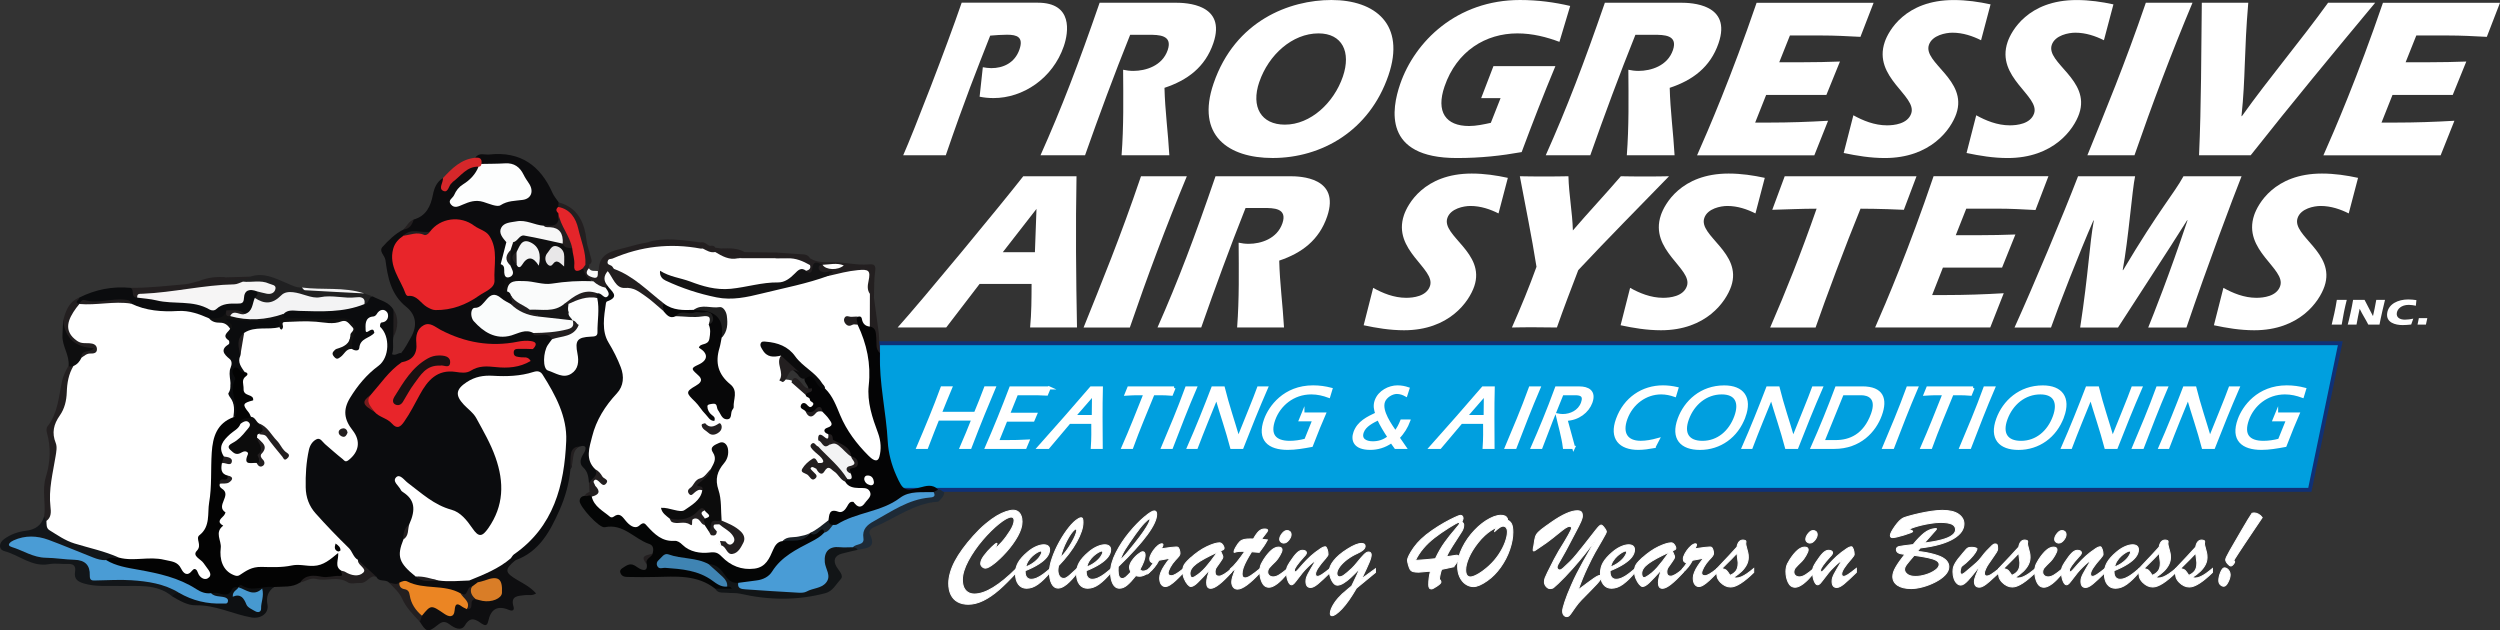 <?xml version="1.0" encoding="UTF-8"?><svg id="a" xmlns="http://www.w3.org/2000/svg" viewBox="0 0 715.06 180.28"><rect x="0" y="0" width="715.06" height="180.28" fill="#333333" stroke="none"/><defs><style>.b{fill:#0b0b0c;}.c{fill:#0f0f10;}.d{fill:#f4f4f5;}.e{fill:#040405;}.f{fill:#4799d0;}.g{fill:#030303;}.h{fill:#4a9cd5;}.i{fill:#231f20;}.j{fill:#499cd6;}.k{fill:#070708;}.l{fill:#111;}.m{fill:#0c0c0e;}.n{fill:#3f84b3;}.o{fill:#eb8523;}.p{fill:#0e1012;}.q{fill:#d97d27;}.r{fill:#d6272a;}.s{fill:#771d1d;}.t{fill:#fafcfc;}.u{fill:#0e0e10;}.v{stroke-width:.88px;}.v,.w{stroke:#fff;}.v,.w,.x{fill:#fff;}.v,.w,.y{stroke-miterlimit:10;}.w{stroke-width:.29px;}.z{fill:#131619;}.aa{fill:#1a1112;}.ab{fill:#e4252a;}.ac{fill:#1a2228;}.ad{fill:#121517;}.ae{fill:#040505;}.af{fill:#f7f7f7;}.ag{fill:#f6f5f5;}.ah{fill:#1f1f1f;}.ai{fill:#f3f3f4;}.aj{fill:#0c0c0c;}.ak{fill:#fdfefe;}.al{fill:#131314;}.y{fill:#009fdf;stroke:#0f3176;stroke-width:1.12px;}.am{fill:#fafbfb;}.an{fill:#202021;}.ao{fill:#0b0c0e;}.ap{fill:#1e2a36;}.aq{fill:#e8252a;}.ar{fill:#e8e7e8;}.as{fill:#171718;}.at{fill:#0e0e0f;}</style></defs><path class="x" d="M281.12,19.23c.76.13,1.57.26,2.43.26,3.32,0,6.71-1.44,8.05-5.37,1.21-3.53-.72-4.19-3.55-4.19-1.6,0-3.18.13-4.83.26-3.92,10.01-7.1,17.86-12.7,34.21h-12.18c2.94-6.61,12.42-31.07,16.72-43.63h21.78c10.09,0,8.8,8.44,7.44,12.43-3.18,9.29-11.73,14.85-20.1,14.85-1.41,0-2.72-.13-3.99-.39l.92-8.44Z"/><path class="x" d="M323.26,9.94c-4.6,11.45-8.85,22.96-12.91,34.47h-12.74c6.05-13.54,10.87-26.16,16.91-43.63h21.72c2.95,0,14.66.33,10.8,11.58-2.35,6.87-7.44,10.6-13.97,12.76.16,6.54,1.03,12.82,1.39,19.29h-13.66c.63-8.31.49-16.35.44-24.46.91.2,1.92.33,2.9.33,3.57,0,8.31-1.44,9.85-5.95,1.5-4.38-2.62-4.38-5.45-4.38h-5.29Z"/><path class="x" d="M397.12,21.58c-5.44,15.89-19.16,23.61-33.13,23.61-12.61,0-21.99-6.41-16.88-21.32,6.18-18.05,21.83-23.87,33.71-23.87,12.55,0,21.29,7,16.3,21.58ZM360.19,23.42c-2.46,7.2.55,12.23,7.32,12.23,7.38,0,14.03-6.28,16.58-13.74,2.42-7.06-.2-12.36-6.96-12.36-7.51,0-14.29,6.15-16.93,13.87Z"/><path class="x" d="M429.19,28.06h-5.54l3.51-9.15h17.72c-3.44,8.24-6.6,16.41-9.65,24.59-5.83,1.04-11.66,1.7-18.55,1.7-21.23,0-18.61-14.13-16.21-21.13,4.19-12.23,16.24-24.07,34.27-24.07,5.17,0,9.87.65,14.37,1.7l-3.08,10.27c-3.65-1.37-7.66-2.42-12.03-2.42-8.99,0-17.33,4.97-20.83,15.17-2.49,7.26.31,11.32,7.02,11.32,2.03,0,4.16-.46,6.22-.91l2.79-7.07Z"/><path class="x" d="M467.77,9.94c-4.6,11.45-8.85,22.96-12.91,34.47h-12.74c6.05-13.54,10.87-26.16,16.91-43.63h21.72c2.95,0,14.66.33,10.8,11.58-2.35,6.87-7.44,10.6-13.97,12.76.16,6.54,1.03,12.82,1.39,19.29h-13.66c.63-8.31.49-16.35.44-24.46.91.2,1.92.33,2.9.33,3.57,0,8.31-1.44,9.85-5.95,1.5-4.38-2.62-4.38-5.45-4.38h-5.29Z"/><path class="x" d="M535.9.79l-3.77,9.75c-3.69-.2-7.37-.39-11.06-.39h-9.11l-3.05,7.65h7.02c3.45,0,6.85-.07,10.34-.2l-3.88,9.55h-17.23l-3.14,7.91h4.06c5.54,0,11.14-.19,16.79-.52l-3.93,9.88h-33.54c3.2-7.2,9.82-22.57,17.03-43.63h33.48Z"/><path class="x" d="M566.63,11.51c-2.36-1.18-5.17-2.16-8.18-2.16-1.91,0-5.78.72-6.73,3.47-1.77,5.17,11.16,10.01,7.84,19.69-1.52,4.45-7.3,12.69-20.47,12.69-4.12,0-8.02-.66-11.75-1.44l2.77-10.79c2.69,1.5,6.03,2.88,9.6,2.88,2.03,0,5.92-.39,6.95-3.4,1.72-5.04-11.07-10.27-7.57-20.47,1.03-3.01,5.76-11.97,19.73-11.97,3.69,0,7.2.52,10.53,1.24l-2.72,10.27Z"/><path class="x" d="M601.77,11.51c-2.36-1.18-5.17-2.16-8.18-2.16-1.91,0-5.78.72-6.73,3.47-1.77,5.17,11.16,10.01,7.84,19.69-1.52,4.45-7.3,12.69-20.47,12.69-4.12,0-8.02-.66-11.75-1.44l2.77-10.79c2.69,1.5,6.03,2.88,9.6,2.88,2.03,0,5.92-.39,6.95-3.4,1.72-5.04-11.07-10.27-7.57-20.47,1.03-3.01,5.76-11.97,19.73-11.97,3.69,0,7.2.52,10.53,1.24l-2.72,10.27Z"/><path class="x" d="M597.04,44.41c5.21-12.88,10.63-25.84,16.72-43.63h13.35c-6.08,14.52-11.57,29.11-16.6,43.63h-13.48Z"/><path class="x" d="M628.98,44.41c.65-14.65.61-29.11.79-43.63h13.29c-1.23,14.39-.76,21.26-1.94,32.44h.12c7.72-10.86,16.68-21.39,24.65-32.44h13.47c-12.03,14.45-23.99,28.91-35.61,43.63h-14.77Z"/><path class="x" d="M715.06.79l-3.77,9.75c-3.69-.2-7.37-.39-11.06-.39h-9.11l-3.05,7.65h7.01c3.45,0,6.85-.07,10.34-.2l-3.88,9.55h-17.23l-3.14,7.91h4.06c5.54,0,11.14-.19,16.79-.52l-3.94,9.88h-33.53c3.2-7.2,9.82-22.57,17.03-43.63h33.47Z"/><polygon class="y" points="660.67 140.1 251.15 140.1 251.15 98.17 669.38 98.17 660.67 140.1"/><path class="x" d="M280.18,81.22l-9.54,12.45h-13.9c6.86-7.59,30.04-35.68,35.94-43.26h15.23c-.27,14.53-.14,28.93.14,43.26h-13.41c.4-4.22.4-8.3.42-12.45h-14.86ZM296.01,72.14l.45-12.39-9.64,12.39h9.19Z"/><path class="x" d="M309.93,93.68c5.12-12.78,10.44-25.62,16.42-43.26h13.11c-5.97,14.4-11.36,28.86-16.3,43.26h-13.23Z"/><path class="x" d="M356.26,59.49c-4.51,11.35-8.69,22.77-12.68,34.18h-12.51c5.94-13.43,10.67-25.95,16.6-43.26h21.33c2.9,0,14.39.32,10.61,11.48-2.31,6.81-7.31,10.51-13.72,12.65.16,6.49,1.01,12.71,1.37,19.13h-13.41c.62-8.24.48-16.22.43-24.26.9.2,1.88.33,2.85.33,3.51,0,8.16-1.43,9.68-5.9,1.47-4.35-2.58-4.35-5.36-4.35h-5.2Z"/><path class="x" d="M428.62,61.05c-2.32-1.17-5.07-2.14-8.04-2.14-1.87,0-5.68.71-6.6,3.44-1.74,5.12,10.96,9.92,7.7,19.52-1.5,4.41-7.17,12.59-20.1,12.59-4.05,0-7.88-.65-11.54-1.43l2.72-10.7c2.64,1.49,5.92,2.85,9.43,2.85,1.99,0,5.81-.39,6.82-3.37,1.69-4.99-10.87-10.18-7.44-20.3,1.01-2.98,5.66-11.87,19.37-11.87,3.63,0,7.07.52,10.34,1.23l-2.67,10.18Z"/><path class="x" d="M439.47,76.29c-1.38-8.75-3.15-17.25-4.76-25.88,2.27.06,4.63.06,6.93.06s4.65,0,6.97-.06c.13,5.32,1.12,10.25,1.27,15.5,4.5-5.25,9.22-10.25,13.72-15.5,2.21.06,4.45.06,6.69.06,2.6,0,5.38,0,7.09-.06-8.71,8.95-17.45,17.77-25.96,26.85-2.09,5.45-4.2,10.96-6.11,16.41-2.17,0-4.27-.06-6.38-.06s-4.29,0-6.49.06c2.56-5.77,4.96-11.61,7.04-17.38Z"/><path class="x" d="M502.11,61.05c-2.32-1.17-5.07-2.14-8.04-2.14-1.87,0-5.68.71-6.6,3.44-1.74,5.12,10.96,9.92,7.7,19.52-1.5,4.41-7.17,12.59-20.1,12.59-4.05,0-7.88-.65-11.54-1.43l2.72-10.7c2.64,1.49,5.92,2.85,9.43,2.85,1.99,0,5.81-.39,6.82-3.37,1.69-4.99-10.87-10.18-7.44-20.3,1.01-2.98,5.66-11.87,19.37-11.87,3.63,0,7.07.52,10.34,1.23l-2.67,10.18Z"/><path class="x" d="M548.17,50.41l-3.62,9.6c-.46-.06-7.74-.32-12.4-.32-4.22,10.31-10.04,25.88-12.85,33.99h-12.99c4.49-10.38,8.71-20.88,13.28-33.99-4.17,0-8.4.2-12.68.32l3.56-9.6h37.71Z"/><path class="x" d="M585.9,50.41l-3.7,9.66c-3.62-.2-7.24-.39-10.86-.39h-8.94l-3,7.59h6.89c3.38,0,6.73-.07,10.16-.2l-3.81,9.47h-16.92l-3.08,7.85h3.99c5.44,0,10.94-.19,16.49-.52l-3.86,9.79h-32.93c3.14-7.14,9.64-22.38,16.72-43.26h32.87Z"/><path class="x" d="M576.2,93.68c5.24-11.55,14.04-32.5,18.17-43.26h16.32c-.83,3.7-1.88,17.84-3.55,26.85h.12c10.39-17.45,14.54-21.86,17.26-26.85h16.62c-2.5,6.29-9.71,25.43-15.76,43.26h-10.94c1.54-3.83,5.86-14.6,11.25-30.68h-.12c-6.31,10.05-13.11,20.3-19.77,30.68h-10.82c2.43-15.89,2.61-23.55,3.91-30.62h-.12c-3.92,8.89-10.2,25.1-12.13,30.62h-10.45Z"/><path class="x" d="M671.81,61.05c-2.32-1.17-5.08-2.14-8.04-2.14-1.88,0-5.68.71-6.6,3.44-1.74,5.12,10.95,9.92,7.7,19.52-1.5,4.41-7.17,12.59-20.1,12.59-4.05,0-7.88-.65-11.54-1.43l2.72-10.7c2.64,1.49,5.92,2.85,9.42,2.85,1.99,0,5.81-.39,6.82-3.37,1.69-4.99-10.87-10.18-7.44-20.3,1.01-2.98,5.66-11.87,19.37-11.87,3.63,0,7.07.52,10.34,1.23l-2.67,10.18Z"/><path class="v" d="M279,118.22c.75-1.79,2.25-5.56,2.88-7.27h2.45c-2.04,4.85-4.06,9.69-6.86,17.01h-2.5c1.19-2.7,2.25-5.33,3.35-8.09h-10.1c-.88,2.22-1.79,4.44-3.17,8.09h-2.47c2.42-5.66,4.79-11.33,6.86-17.01h2.45c-1,2.4-2.01,4.82-2.98,7.27h10.1Z"/><path class="v" d="M300.1,110.95l-.74,1.76c-1.57-.1-3.18-.1-4.78-.1h-3.8l-2.37,5.89h7.78l-.71,1.66h-7.75l-2.49,6.15h2.68c2.02,0,4.01-.03,6.05-.15l-.76,1.81h-11.02c2.47-5.66,4.76-11.33,6.91-17.01h11.02Z"/><path class="v" d="M305.83,120.8l-6.05,7.17h-2.6c5.04-5.64,10.04-11.33,14.92-17.01h2.91c-.15,5.66-.07,11.33-.04,17.01h-2.53c.17-2.42.16-4.8.13-7.17h-6.73ZM312.71,119.14l.07-6.5-5.66,6.5h5.59Z"/><path class="v" d="M335.81,110.95l-.73,1.79c-1.03-.1-2.48-.13-3.09-.13h-2.17c-2.1,5.15-4.27,10.25-6.12,15.36h-2.47c2.24-5.1,4.26-10.23,6.3-15.36h-2.68c-.89,0-1.81.08-2.72.13l.73-1.79h12.96Z"/><path class="v" d="M341.88,110.95c-2.44,5.66-4.62,11.35-6.8,17.01h-2.5c2.26-5.36,4.56-10.76,6.83-17.01h2.47Z"/><path class="v" d="M349.9,110.95c1.23,4.95,2.87,9.72,4.26,14.51h.05c1.89-4.77,4.71-11.53,5.77-14.51h2.24c-2.47,5.66-4.74,11.35-6.96,17.01h-2.98c-1.28-4.9-2.93-9.62-4.3-14.34h-.05c-1.92,4.72-3.9,9.52-5.73,14.34h-2.24c2.49-5.66,4.76-11.33,6.93-17.01h3.01Z"/><path class="v" d="M372.66,118.42h6.1c-1.05,2.4-2.04,4.82-3.66,9-2.3.43-4.58.82-6.78.82-5.33,0-8.44-2.47-6.34-8.24,1.28-3.52,5.36-9.34,13.6-9.34,1.81,0,3.5.25,5.09.66l-.61,2.02c-1.53-.56-3.17-.97-5-.97-5.28,0-9.21,3.44-10.71,7.55-1.64,4.52.3,6.61,4.56,6.61,1.45,0,3.02-.23,4.57-.64l2.35-5.82h-3.85l.68-1.66Z"/><path class="v" d="M402.91,120.41c-.64,1.68-1.62,3.34-3.04,4.77l1.92,2.78h-2.6l-1.2-1.68c-1.94,1.4-4.08,1.96-6.05,1.96-4.46,0-5.18-2.37-4.38-4.57,1.04-2.86,3.59-4.06,6.25-5.33-.39-1.1-.69-2.32-.18-3.73.94-2.58,3.76-3.95,6.08-3.95,1.1,0,2.07.2,3,.51l-.58,1.81c-.74-.41-1.62-.74-2.61-.74-1.43,0-3.27,1.12-3.8,2.58-1.02,2.81,2.11,6.96,3.36,8.85.85-1,1.39-2.14,1.85-3.26h1.96ZM394.26,119.72c-1.72.87-3.91,1.91-4.6,3.8-.8,2.19.9,3.14,2.96,3.14,1.61,0,3.18-.41,4.7-1.63-1.12-1.68-2.19-3.44-3.07-5.31Z"/><path class="v" d="M417.91,120.8l-6.05,7.17h-2.6c5.04-5.64,10.04-11.33,14.92-17.01h2.91c-.15,5.66-.07,11.33-.05,17.01h-2.53c.17-2.42.16-4.8.13-7.17h-6.73ZM424.79,119.14l.07-6.5-5.66,6.5h5.59Z"/><path class="v" d="M440.17,110.95c-2.44,5.66-4.62,11.35-6.8,17.01h-2.5c2.26-5.36,4.56-10.76,6.83-17.01h2.47Z"/><path class="v" d="M450.1,127.96h-2.65c-.41-3.21-1.34-6.2-2.03-9.28.5.1,1.03.18,1.59.18,2.22,0,4.71-1.1,5.61-3.57s-.76-2.68-2.14-2.68h-3.67c-2.09,5.1-4.13,10.23-6.05,15.36h-2.45c2.28-5.2,4.38-10.2,6.88-17.01h6.5c2.45,0,4.48.99,3.35,4.11-.95,2.6-3.65,4.77-7.15,4.87l2.2,8.04Z"/><path class="v" d="M473.16,127.73c-1.56.28-3.09.51-4.57.51-5.18,0-7.93-2.88-5.95-8.32,2.15-5.92,7.22-9.26,13.01-9.26,1.38,0,2.69.18,3.97.46l-.59,1.96c-1.2-.41-2.47-.71-3.9-.71-4.44,0-8.46,2.91-10.08,7.37-1.5,4.13.08,6.78,4.24,6.78,1.56,0,3.22-.31,4.89-.77l-1.02,1.96Z"/><path class="v" d="M498.83,119.14c-2.09,5.74-6.96,9.11-12.6,9.11-5.3,0-7.95-2.88-5.96-8.37,1.8-4.95,6.34-9.21,12.89-9.21,5.26,0,7.62,3.11,5.67,8.47ZM482.63,119.85c-1.51,4.16.14,6.68,4.3,6.68,4.52,0,7.96-3.01,9.54-7.35,1.49-4.08.18-6.81-4-6.81-4.54,0-8.23,3.06-9.84,7.47Z"/><path class="v" d="M508.59,110.95c1.23,4.95,2.87,9.72,4.26,14.51h.05c1.89-4.77,4.71-11.53,5.77-14.51h2.24c-2.47,5.66-4.74,11.35-6.96,17.01h-2.98c-1.28-4.9-2.93-9.62-4.3-14.34h-.05c-1.92,4.72-3.9,9.52-5.73,14.34h-2.24c2.49-5.66,4.76-11.33,6.93-17.01h3.01Z"/><path class="v" d="M518.37,127.96c2.52-5.66,4.82-11.35,6.93-17.01h7.37c5.71,0,6.82,3.19,5.16,7.75s-5.9,9.26-13.19,9.26h-6.27ZM521.37,126.31h3.67c4.03,0,8.28-1.66,10.53-7.83,1.76-4.85-1.21-5.87-3.2-5.87h-5.43l-5.57,13.7Z"/><path class="v" d="M548.17,110.95c-2.44,5.66-4.62,11.35-6.8,17.01h-2.5c2.26-5.36,4.56-10.76,6.83-17.01h2.47Z"/><path class="v" d="M564.35,110.95l-.73,1.79c-1.03-.1-2.48-.13-3.09-.13h-2.17c-2.1,5.15-4.27,10.25-6.12,15.36h-2.47c2.24-5.1,4.26-10.23,6.3-15.36h-2.68c-.89,0-1.81.08-2.72.13l.73-1.79h12.96Z"/><path class="v" d="M570.2,110.95c-2.44,5.66-4.62,11.35-6.8,17.01h-2.5c2.26-5.36,4.56-10.76,6.83-17.01h2.47Z"/><path class="v" d="M589.95,119.14c-2.09,5.74-6.96,9.11-12.6,9.11-5.3,0-7.95-2.88-5.96-8.37,1.8-4.95,6.34-9.21,12.89-9.21,5.26,0,7.62,3.11,5.67,8.47ZM573.75,119.85c-1.51,4.16.14,6.68,4.3,6.68,4.52,0,7.96-3.01,9.54-7.35,1.49-4.08.18-6.81-4-6.81-4.54,0-8.23,3.06-9.84,7.47Z"/><path class="v" d="M619.6,110.95c-2.44,5.66-4.62,11.35-6.8,17.01h-2.5c2.26-5.36,4.56-10.76,6.83-17.01h2.47Z"/><path class="v" d="M627.79,110.95c1.23,4.95,2.87,9.72,4.26,14.51h.05c1.89-4.77,4.71-11.53,5.77-14.51h2.24c-2.47,5.66-4.74,11.35-6.96,17.01h-2.98c-1.28-4.9-2.93-9.62-4.3-14.34h-.05c-1.92,4.72-3.9,9.52-5.73,14.34h-2.24c2.49-5.66,4.76-11.33,6.93-17.01h3.01Z"/><path class="v" d="M651.16,118.42h6.1c-1.05,2.4-2.04,4.82-3.66,9-2.3.43-4.58.82-6.78.82-5.33,0-8.44-2.47-6.34-8.24,1.28-3.52,5.36-9.34,13.6-9.34,1.81,0,3.5.25,5.09.66l-.61,2.02c-1.53-.56-3.17-.97-5-.97-5.28,0-9.21,3.44-10.71,7.55-1.64,4.52.3,6.61,4.56,6.61,1.45,0,3.02-.23,4.57-.64l2.35-5.82h-3.85l.68-1.66Z"/><path class="v" d="M599.96,110.95c1.23,4.95,2.87,9.72,4.26,14.51h.05c1.89-4.77,4.71-11.53,5.77-14.51h2.24c-2.47,5.66-4.74,11.35-6.96,17.01h-2.98c-1.28-4.9-2.93-9.62-4.3-14.34h-.05c-1.92,4.72-3.9,9.52-5.73,14.34h-2.24c2.49-5.66,4.76-11.33,6.93-17.01h3.01Z"/><path class="x" d="M666.92,92.85c.49-2.09,1.03-4.2,1.47-7.08h2.84c-.6,2.36-1.07,4.73-1.45,7.08h-2.87Z"/><path class="x" d="M678.71,90.36h.03c.17-.68.74-3.34.93-4.59h2.5c-.19.72-1.25,5.23-1.58,7.08h-3.2c-.77-1.54-1.75-3.01-2.45-4.5h-.03c-.14.64-.73,3.44-.89,4.5h-2.52c.34-1.13,1.22-5.04,1.54-7.08h3.28l2.38,4.59Z"/><path class="x" d="M689.66,92.82c-.81.09-1.65.16-2.46.16-2.06,0-4.83-.7-4.4-3.47.4-2.58,3.09-3.86,6.03-3.86.79,0,1.56.08,2.32.19l-.16,1.61c-.65-.13-1.31-.25-2.01-.25-2.21,0-3.27,1.23-3.43,2.29-.2,1.3.84,1.94,2.33,1.94.8,0,1.59-.13,2.38-.29l-.6,1.68Z"/><path class="x" d="M691.47,92.85l.38-1.85h2.42l-.4,1.85h-2.4Z"/><path class="ao" d="M106.52,84.75c2.1,1.15,4.7,1.52,6.03,3.87.8,2.61.63,5.21-.05,7.8-.25,1.64.21,3.31-.38,4.89,1.07.53,1.76-.46,2.62-.33.7.56.73,1.34.67,2.14-.09.6-.28,1.23-.74,1.56-3.33,2.36-5.39,5.88-8.09,8.8-2.03,1.79-1.98,1.94,1.14,3.99,1.22.83,2.71,1.24,3.8,2.26,1.83,1.71,2.99.92,4.27-.8,2-2.71,2.99-5.97,4.99-8.69,2.26-3.07,4.92-5,8.92-4.62,2.08.2,4.09-.08,6.01-1.08,1.43-.75,3.07-.88,4.62-.53,3.09.7,6.04-.22,8.91-.34.33-.29.34-.47.13-.55-1.31-.51-3.32-.57-2.92-2.6.35-1.76,2.19-1.24,3.5-1.36.78-.07,1.57-.02,2.33-.22,1.05-.83.36-1.03-.43-1.12-1.45-.16-2.92.07-4.36-.21-.55-.11-1.27-.21-1.29-.92-.02-.72.71-.86,1.25-.96,1.81-.33,3.6-.85,5.47-.75,1.82.35,4.09-.9,5.36,1.45.2,1.39-.84,2.34-1.27,3.52-1.4,3.84.44,6.53,4.47,6.49,1.69-.02,3.06-1.74,3.13-3.95.03-.88-.28-1.74-.26-2.62.04-2.19.82-3.95,3.24-4.13,2.09-.16,2.66-1.2,2.53-3.07-.16-2.34.21-4.69.08-7.03-.06-.7-.33-1.44.46-1.93,1.1-.17,2.64.24,2.36-1.78.26-.42.64-.56,1.12-.45,2.41,2.03,2.5,2.74.56,5.18-.31.39-.72.79-.7,1.26.17,3.79-1.07,7.66,1.71,11.24,3.69,4.77,4.24,11.54-.18,15.82-4.18,4.04-5.58,9.54-6.03,15.26-.11,1.41.74,2.4,1.27,3.54.89,2.35-.24,3.69-2.29,4.57-.18-1.7-.19-3.33-1.71-4.71-1.16-1.05-.75-2.56.19-3.97.61-.93,1.22-2.74-1.32-1.91-1.77.86-2.41,2.26-2.17,4.2.09.7.3,1.52-.31,2.17-.36,4.06-1.49,8.09-3.08,11.67-2.64,5.95-5.74,11.99-12.63,14.43-.65.33-1.21.32-1.58-.41-.14-1.55,1.06-2.28,2.02-3.03,8.72-6.82,11.79-16.2,12.89-26.78.8-7.69-1.62-14.29-5.21-20.74-.92-1.66-2.21-2.71-4.07-2-4,1.53-8.14,1.05-12.25,1.1-1.73.02-3.27.45-4.75,1.35-3.13,1.92-3.39,3.29-.74,5.98,1.89,1.91,3.51,3.96,4.82,6.3,3.3,5.91,5.66,11.99,5.41,19-.14,4.09-1.62,7.45-3.84,10.6-1.79,2.55-3.49,2.6-5.43.13-2.32-2.94-4.95-5.15-8.67-6.22-2.54-.73-4.71-2.42-6.69-4.23-1.46-1.32-3.03-2.48-4.83-3.48.2,1.34,1.11,2.22,2.01,3.12,3.07,3.09,3.34,5.33,1.16,9.22-1.03,1.22-1.63,2.61-1.74,4.21-.06.38-.15.77-.25,1.14-1.06,3.98-.09,7.1,3.82,8.96,1.95,1.34,4.15.68,6.25.75,2.71,0,5.41-.04,8.12,0,.99.12,2.04.04,2.77.92.28,1.2-.69,1.64-1.37,2.26-1.15.99-1.82,2.9-3.93,2-3.11-1.19-6.3-1.96-9.67-1.8-1.4.07-2.65-.54-3.9-1.08-1.02-.44-2.07-.5-3.13-.17-1.29.53-2.39.11-3.41-.69-.96-1.07-2.9-.03-3.6-1.67-2.48-.77-3.9-2.94-5.83-4.43-3.98-4.73-8.38-9.06-12.56-13.59-1.39-1.51-2.1-3.36-2.24-5.34-.31-4.21-.44-8.44.5-12.6.92-4.11,3.33-4.9,6.41-2.11.8.72,1.53,1.54,2.36,2.21.93.76,1.92,2.2,3.24,1.06,1.22-1.05,2.42-2.41,1.72-4.36-.27-.74-.5-1.62-1.05-2.09-4.47-3.77-1.93-7.7-.07-11.33,1.37-2.67,3.41-5.19,5.91-6.85,4.45-2.95,4.87-7.39,2.45-11.8-.11-.6.04-1.12.38-1.63.43-.65,1.62-1.29.67-2.13-.69-.6-1.34.44-1.95.82-1.74,1.07-2.87,2.2-.25,3.61.18.1.08.54,0,.83-1.13,2.02-3.53,2.79-4.62,4.98-.54,1.08-1.85.39-2.55-.61-.44-1.16-.26-2.29.13-3.43.93-2.75-.19-4.26-3.13-4.16-4.68.15-9.34-.16-14.02-.19-1.3,0-3.36.27-2.41-2.31,1.14-1.55,2.84-1.51,4.5-1.63,3.03-.22,6.03.4,9.08.16,3.05-.24,6.01-.71,8.92-1.6,1.31-.12,1.88-1.72,3.28-1.67Z"/><path class="m" d="M114.85,103.63c-.04-.88-.07-1.76-.11-2.65,1.13-1.34,1.89-2.9,2.76-4.41,1.96-3.4,1.55-6.5-1.31-8.81-4.37-3.52-5.28-8.34-5.94-13.36-.17-1.32-1.98-2.52-.85-3.77,1.73-1.93,3.63-3.78,6.01-4.99,1.24-.68,2-1.84,2.91-2.85,3.59-1,4.86-3.81,5.5-7.09.38-1.95,1.1-3.68,2.87-4.79.67.59.34,1.48.73,2.41,2.07-2.47,4.48-4.41,7.15-5.99.85-.5,2.25-1.68,2.43.69-.38,1.93-1.47,3.38-3.09,4.46-.57.38-1.13.79-1.59,1.3-1.04,1.14-2.79,2.54-2.1,3.85.73,1.41,2.39-.29,3.66-.49,1.26-.2,2.53-.64,3.77-.24,3.71,1.21,7.32.17,10.94-.38,2.52-.38,2.99-1.65,1.88-3.94-1.75-3.6-4.2-5.79-8.54-5.12-1.32.2-2.75.24-4.04-.4-.67-.63-1.3-1.31-1.93-1.98,1.06-1.55,2.67-.74,4.03-.89,8.82-.97,14.58,3.13,18.04,11,.42.96,1.16,1.77,1.75,2.65.21.38.35.79.32,1.23-.14.89.04,1.75.22,2.62-.15,3.3-.35,3.47-4.35,3.58-1.4.05-2.71-.32-4.02-.78-1.23-.43-2.5-.48-3.78-.39-3.95.26-4.57,1.34-2.88,4.95.61,2.32-1.14,4.15-1.32,6.3.3,2.54.93,5.02,1.43,7.52.55.45,1.01.97,1.29,1.64.25.97.85,2-.49,2.67-.39.06-.88.12-1.13-.14-3.36-3.4-5.72-.43-8.21,1.31-1.57,1.1-1.38,2.59-.12,3.76,2.76,2.58,5.74,4.28,9.83,2.89,1.89-.64,4.05-1.89,6.09-.08.13.27.13.54-.02.8-1.99.25-3.97.5-5.96.75.01.15.02.31.03.46,1.82,0,3.63,0,5.45,0,.92,0,1.87.12,2.04,1.21.2,1.3-.65,1.69-1.8,1.64-.49-2.35-2.33-1.44-3.57-1.26-3.61.54-7.2.95-10.84.36-3.88-.64-7.75-1.34-11.25-3.25-5.41-2.94-6.57-2.38-7.03,3.71-.17,2.33-1.12,3.93-3.46,4.51-.49.12-.97.03-1.4-.27Z"/><path class="g" d="M85.85,166.6c-2.3,1.53-4.94,1.09-7.47,1.3-3.21,1.36-6.48,1.37-9.79.44-.26.1-.52.19-.78.3-2.06,2.65-4.89,1.89-7.59,1.75-1.83.09-3.55-.42-4.98-1.44-4.79-3.38-10.44-3.99-15.92-5.18-2.29-.5-4.52-1.23-6.79-1.77-1.08-.26-2.01-.76-2.33-1.97.67-1.62,2.14-1.12,3.36-1.27,4.64.96,9.39-.51,14.04.6.66.16,1.65-.15,1.99.3,2.28,2.94,6.25,2.45,8.98,4.61.41-.93-.18-1.65-.69-2.06-3.67-2.87-2.01-6.38-1.05-9.63,1.19-4.04,2.33-8.02,2.32-12.29,0-4.22.13-8.45.67-12.63.52-4,2.7-7.1,6.32-9.06.24-.31.57-.59.56-1.01-.09-3.05-1.36-5.98-.47-9.17.28-1-.91-2.49.26-3.51,1.34-1.17,2.27.52,3.43.74.9.36,1.7.9.99,1.95-1.5,2.24-.59,3.83,1.19,5.3.52.43,1.22,1.45.65,1.69-2.97,1.25-.7,3.05-.65,4.59-.27,1.57-2.59.81-2.78,2.47-.51,1.26-1.62,1.96-2.62,2.72-2.07,1.58-3.04,3.53-2.36,6.14.04.67-.12,1.33-.16,2-.25,1.38.41,2.43,1.23,3.42.56,1.52-1.42,1.57-1.54,2.7,1.92,2.86.82,6.04.62,8.99-.12,1.73.35,3.98-1.52,5.42-.35.27,0,.96.34,1.32.94.98.95,2.02.52,3.26-.81,2.33.39,3.95,2.12,5.31,1.73,1.36,3.04.37,4.45-.7,2.35-1.78,5.24-1.05,7.85-1.22,3.69-.24,7.43-.38,11.16-.12,2.1.15,3.94-.89,5.65-2.18,1.33-1.01,2.48-.88,2.37,1.2-.07,1.24.38,2.31.84,3.4.17.76.4,1.94-.66,1.78-1.84-.27-3.46.9-5.4.26-2.17-.71-4.42-.13-6.35,1.26Z"/><path class="ae" d="M204.57,168.4c-5.2-4.11-11.31-3.49-17.34-3.37-2.36.05-4.72.06-7.07,0-1.04-.03-2.25.13-2.73-1.22-.2-.55.09-.98.51-1.25,1.06-.66,2.09-1.61,3.49-.86.69.37,1.3.93,2.02,1.18,1.43.5,1.71-.34,1.53-1.54-1.12-1.96.84-2.18,1.7-3.03.3-1.13.28-2.31-.97-2.72-4.3-1.43-7.39-5.93-12.75-4.79-1.53.33-7.16-5.87-7.17-7.48,0-.9.59-1.4,1.48-1.53.75-.28,1.48-1.22,2.29-.08,1.9,2.56,3.42,5.68,7.52,4.97.58-.1,1.17.27,1.55.73,1.36,1.66,2.93,2.48,5.16,1.86.92-.26,1.59.61,2.22,1.24,1.99,1.99,4.26,3.29,7.15,3.73,2.5.37,4.47,2.68,7.09,2.63,3.82-.07,6.61,1.67,9.64,3.79,3.97,2.79,8.11,1.18,10.41-3.27.8-1.55,1.74-2.86,3.58-3.21,2.44-.37,4.99-.24,7.21-1.61.23-.17.48-.29.74-.39.9-.08,1.64-.6,2.45-.92,1.43-.57,2.07-.06,1.7,1.51-.79,1.32-2.06,2.02-3.4,2.66-4.33,2.1-8.33,4.62-11.32,8.55-1.42,1.87-3.38,2.92-5.83,2.82-1.48-.06-2.88.48-4.35.56-1.83.11-3.11-.73-4.18-2.18-1.1-1.48-2.27-2.97-4.38-3.07-3.44-1.53-7.17-1.71-10.82-2.3-.94-.15-2.01-.19-2.21.83-.26,1.34,1.13,1.22,1.83,1.18,5.66-.35,10.44,2.03,15.12,4.73.71.41,1.5.42,2.23.68.49.12,1.04.33,1.09.82.05.54-.47.79-.97.85-1.45.17-2.89.19-4.24-.5Z"/><path class="u" d="M146.11,159.68c.44.18.89.36,1.33.54-3.24,2.73-3.1,3.54.57,5.69,1.81,1.06,3.73,2.04,5.32,3.82-1.12.77-2.21.36-3.2.49-1.94.25-4.2.13-3.25,3.32.32,1.08-.34,1.32-1.34.9-3.29-1.39-5.17-.17-5.89,3.22-.3,1.41-.93,1.38-2.06.58-1.57-1.12-3.08-1.96-4.57.57-1.15,1.94-3.18.7-4.4-.2-1.44-1.07-2.18-.85-3.48.19-2.73,2.19-3.2,2.01-5.03-.93-.56-.74-.22-1.4.16-2.07,2.53-3.98,2.78-4.04,6.8-1.46.75.48,1.81,1.24,2.14-.02.83-3.17,2.56-1.74,4.21-1.09,1.15-.53.97-2.49,2.64-2.47,1.56-.02,3.11.24,4.7-.05,2.23-.41,1.89-1.89,1.6-3.36-.36-1.81-1.51-1.37-2.71-.93-.96.35-1.96,1.1-3,.14-.68-.75-1.6-.41-2.41-.53-.09-1.01.69-1.39,1.4-1.57,3.34-.86,6.22-2.56,8.94-4.59.43-.32.97-.69,1.56-.19Z"/><path class="z" d="M34.01,159.5c-1.18.44-2.63-.52-3.67.7-1.31,1.05-2.62.36-3.91-.05-4.32-1.36-8.48-3.11-12.64-4.87-3-1.27-6.05-1.01-9.75-.11,2.25,1.8,4.21,2.58,6.29,3,3.27.66,6.57,1.2,9.93,1.19,3.13,0,5.62,1.04,6.46,4.39.36,1.42,1.41,1.47,2.51,1.48,2.75.03,5.5.01,8.26.01,4.08,0,7.96,1.05,11.8,2.3.76.25,1.44.63,1.8,1.41.14,1.39-.95,1.39-1.83,1.63-4.53-3.78-10.04-2.84-15.25-2.98-3.32-.08-6.61.27-9.9-.68-1.9-.55-3-1.31-2.64-3.42.3-1.73-.55-2.27-2.16-2.2-1.76.07-3.58-.26-5.29.06-4.89.9-8.46-2.58-12.72-3.71-1.77-.47-1.68-2.32-.14-3.45,1.84-1.36,4.01-2.12,6.26-2.39,2.62-.32,4.42-1.49,5.19-4.07.87-.16,1.01.51,1.24,1.08.73,3.61,3.96,4.34,6.64,5.46,3.5,1.46,7.19,2.41,10.87,3.37,1.09.29,2.4.33,2.63,1.85Z"/><path class="ao" d="M22.66,85.13c4.65-2.35,9.57-3.3,14.76-2.79,1.25.25,1.16,2.18,2.66,2.11,4.38.58,8.75,1.14,13.14,1.61,1.96.21,3.92.26,5.74,1.09,1.15.53,2.27.51,3.38-.15,1.04-.61,2.19-.91,3.39-.85,1.82.09,3.13-.37,4.01-2.21.68-1.41,2.07-2.08,3.73-1.27,1.02.95.8,1.91.03,2.88-.83,1.79-.89,4.17-3.5,4.61-1.59-.32-3.14-1.13-4.82-.41-1.32,2.57-3.66,1.92-5.82,1.84-4.44-1.64-8.99-2.38-13.73-2.08-2.89.19-5.59-.59-8.09-2.06-1.31-1.19-2.95-1.06-4.47-.89-3.19.37-6.39.19-9.57.4-.26.15-.54.25-.83.3-2.49-.71-.6-1.43,0-2.15Z"/><path class="ad" d="M204.57,168.4h4.78c-.26-.28-.35-.48-.49-.52-.28-.08-.58-.07-.87-.1-1.36-1.58-2.52-3.34-4.32-4.52-.62-.41-1.19-.98-.98-1.89,2.48-.04,3.77,1.83,4.92,3.49.96,1.38,2,1.94,3.56,1.85.49.53,1.11.69,1.82.82,4.36.8,8.79.67,13.17,1.22,2.84.36,5.4-.78,7.98-1.73,1.56-.57,2.02-1.74,1.66-3.3-.24-1.05-.62-2.07-.66-3.17-.1-2.97,1.66-4.88,4.61-4.87,1.47,0,2.95,0,4.41.24.63.24,1.34.41,1.17,1.34-1.5.36-3.02.68-4.51,1.08-2.16.57-2.58,2.02-1.54,3.79.69,1.17,2.18,2.49,1.16,3.57-1.32,1.4-2.26,3.41-4.35,3.96-8.1,2.15-16.23,2.02-24.35.16-1.28-.29-2.53-.13-3.78-.27-1.21-.14-2.62.28-3.38-1.17Z"/><path class="p" d="M49.27,170.59c.44-.69,1.08-1.02,1.88-1.07.69-.62,1.56-.63,2.16-.11,2.85,2.46,6.18,2.68,9.62,2.16-.85-.52-2.42-.3-2.58-1.91.67-.02,1.39-.19,2-.02,1.61.46,3.1,1.01,4.04-1.13.23-.53,1.1-.72,1.83-.55.31.63-.81,1.62.44,1.98,1.17.33,1.64,1.27,2.22,2.18.53.83,1.3,1.69,2.35,1.44,1.06-.25.67-1.48.95-2.26.13-.36.2-.76-.14-1.24-2.17.15-4.41.14-5.83-2.09.16-.39.54-.84.84-.63,3.01,2.14,6.23.11,9.32.56-1.72,1.27-2.29,2.82-1.87,5.04.48,2.56-2.01,4.12-4.58,3.67-5.35-.95-10.29-3.61-15.93-3.48-2.35.05-4.61-1.32-6.72-2.54Z"/><path class="an" d="M72.87,85.2c.4-.56,1.16-1,.61-1.87,1.07-.91,2.52.35,3.98-.98-2.89-1.84-5.91-.89-8.74-1.1-1.31-.06-2.7.14-3.81-1.25,2.34-1.09,4.69.26,6.72-.88,3.72-1.27,6.96.42,10.2,1.79,1.48.63,2.86,1.41,4.53,1.33,2.21.9,4.57.78,6.86.81,3.67.04,7.32.1,10.93.86.79.28,1.57.56,2.36.83-1.19.29-.86,2.14-2.27,2.21-3.23-1.6-6.73-1.12-10.11-1.14-2.46-.02-4.83.07-7.27-.62-2.66-.76-5.35-.78-7.77,1.29-2.13,1.82-4.04,1.28-6.23-1.28Z"/><path class="i" d="M13.28,149.01c-.22-.42-.44-.84-.65-1.26.54-3.75-.67-7.56.48-11.3,1.28-4.2,1.52-8.46.29-12.74-.15-.53-.14-1.33.16-1.72,3-3.8,3.22-8.48,4.17-12.91.35-1.65,1.1-3.09,1.9-4.54.77-.07,1.61-.27,1.63.94-.66,2.57-1.27,5.14-1.4,7.81-.11,2.31-1.19,4.35-2.35,6.3-1.16,1.95-1.67,3.92-.88,6.17.53,1.5.47,3.11.14,4.67-1.07,5.01-1.74,10.05-1.57,15.2.04,1.37.23,3.11-1.91,3.38Z"/><path class="i" d="M173.72,81.66l-.52.63c-1.68.74-2.72-.54-3.95-1.23-1.63-.88-2.8-2.08-2.8-4.08.02-.64.3-1.14.84-1.48.46-.15.88-.11,1.24.23-.03.34-.07.67-.1,1.01.46,2.04.95,2.2,2.57.8.09-.05.24-.1.24-.14.05-5.08,3.93-5.59,7.6-6.55,2.07-.54,4.11-1.17,6.23-1.49,5.1-.27,10.21.17,15.31-.03,1.09-.26,1.75.57,2.57,1-.46.75-1.25.94-2,1.2-3.6.16-7.17-.45-10.78-.34-4.46.13-8.61,1.52-12.8,2.78-1.21.37-2.18.98-1.6,2.52-.04.86-.85,1.03-1.32,1.5-1.3,1.02-.37,2.49-.74,3.69Z"/><path class="ap" d="M245.33,157.28c-.26-.56-.81-.63-1.32-.76,1.31-1.64,2.15-3.48,2.96-5.44,1.06-2.55,3.85-3.52,6.16-4.75,3.96-2.12,7.94-4.25,12.51-4.83.52-.07.82-.5,1.17-.84.41-.43.93-.6,1.51-.6.78-.17,1.18.53,1.77.78-.13,1.18-.91,1.92-1.73,2.65-6.93.43-12.3,4.8-18.41,7.31-.95.39-1.55,1.19-1.12,2.07,1.98,4.06-1.19,3.86-3.51,4.41Z"/><path class="i" d="M71.64,79.13c-1.72,1.55-3.89.23-6.35,1.12,1.78.13,2.99.21,4.2.3-.76,1.78-2.43,1.84-3.94,1.87-6.64.15-13.19,1.06-19.7,2.2-2.21.39-4.46-.48-6.58.52-2-.03-.76-2.17-1.84-2.81,5.21.03,10.37-.58,15.55-1.03,1.39-.12,2.63-.64,3.96-.92,2.71.38,5.22-.76,7.84-1.06,2.29-.06,4.58-.13,6.87-.19Z"/><path class="i" d="M231.74,73.91c2.02,1.26,4.42,1.09,6.53,1.08,3.43-.02,6.77.94,10.19.63,1.4-.13,2.13.1,1.86,1.93-.37,2.5-.25,5.07-.34,7.6-.94.22-1.36-.49-1.88-1.03-.79-1.24-.66-2.6-.43-3.94.29-1.71-.47-2.4-2.09-2.16-1.9.29-3.88.12-5.7.97-.9.42-1.88.48-2.78-.12-1.01.21,1.48-1.48-.39-.73-1.3.52-2.32.22-2.87-.97-.39-.86-.21-1.75,1.13-1.64,1.04,1.14,2.43.66,3.57.79-.97-.18-2.17.3-3.18-.48-1.34-.91-1.88-.11-2.32,1.03-.46,1.2-1.06,2.15-2.54,1.17-.39-.83.32-1.53.27-2.32.24-.65-1.45-2.36.99-1.82Z"/><path class="r" d="M136.88,47.66c-3.39-.08-5.08,2.71-7.42,4.41-.07.05-.1.18-.17.23-1.01.64-1,2.98-2.49,2.3-1.53-.7.04-2.4-.12-3.65,2.57-2.77,5.2-5.44,9.27-5.83,1.36-.17,2,.36,1.75,1.78.3.87-.06,1.04-.82.77Z"/><path class="at" d="M21,104.71c-.45-.1-1,.53-1.37-.17.23-3-1.83-5.51-1.77-8.47.03-1.45.13-2.9.2-4.36.97-.03,1.05.75,1.15,1.39.55,3.36,2.86,4.82,5.88,5.51.76.17,1.72.18,1.9,1.08.23,1.18-.86,1.36-1.68,1.62-.6.19-1.02.54-1.31,1.09-.79,1.05-1.35,2.39-3,2.32Z"/><path class="i" d="M85.85,166.6c1.55-2.31,3.99-2.08,6.1-1.65,1.84.37,3.45-.34,5.19-.22,1.38.1.21-1.02.5-1.49,1.04-1.04,1.92.17,2.89.22,1.52.08,2.94.24,1.69-1.99-.24-.43-.24-.92.14-1.32,1.77,1.6,3.53,3.21,5.3,4.81-1.95-.63-2.61,1.93-4.63,1.79-1.11-.08-2.64.42-3.49-.15-2.95-1.97-6.18-.2-9.2-1.02-1.52-.41-2.97.76-4.49,1.01Z"/><path class="i" d="M168.53,75.72c-.36.01-.72.02-1.09.03-.94-1.81-1.66-3.85-1.79-5.75-.33-4.66-2.39-8.1-5.99-10.81.04-.44.08-.88.12-1.32,5.61,1.56,7.42,5.83,8.01,11.05.16,1.43.76,2.8,1.07,4.21.19.87.85,1.86-.32,2.58Z"/><path class="i" d="M23.3,102.33c-.19-2.46,2.38-1.31,3.54-2.72-5.25-.27-8.2-2.87-8.78-7.91.73-2.76,1.62-5.41,4.61-6.58.23.6-1.85,1.25.03,1.82.31,1.36-.8,2.12-1.34,3.11-1.83,3.34-.59,6.28,3.07,7.23.28.07.58.1.87.15,1.42.25,2.86.72,2.93,2.36.08,1.86-1.67,1.87-2.93,2.27-.64.2-1.28.52-1.99.26Z"/><path class="i" d="M212.95,72.11c3.1.04,6.19.09,9.29.13.92.66,2.97-.26,2.79,1.97-.89.55-1.84.47-2.81.26-3.72-1.32-7.43-1.31-11.15,0-2.69.56-4.93-.22-6.77-2.24-.17-.52-.13-1,.28-1.4.58.08,1.16.16,1.74.25,2.23.26,4.46.44,6.64,1.03Z"/><path class="i" d="M120.69,176.11c-.2.58-.4,1.17-.59,1.75-1.91-2.03-3.89-3.98-5.07-6.61-.82-1.84-2.4-3.16-3.76-4.62.99.12,1.97.79,2.96.03,2.1.99,3.59,2.4,4.09,4.86.34,1.68,1.92,2.88,2.37,4.59Z"/><path class="i" d="M248.76,84.01c.4.38.81.76,1.21,1.14.47,3.4.93,6.8,1.4,10.19.11,1.89.21,3.77.31,5.65-1.73-.2-1.78-1.61-1.81-2.8-.04-1.91-.59-3.61-1.61-5.19-.35-3.03-1-6.07.49-8.99Z"/><path class="i" d="M200.39,69.31c-5.1.86-10.2.78-15.31.03,5.1-1.63,10.21-.56,15.31-.03Z"/><path class="ai" d="M104.15,83.92c-5.66-.29-11.31-.57-16.97-.91-.29-.02-.55-.5-.82-.77,5.91.77,11.98-.24,17.79,1.67Z"/><path class="i" d="M225.17,73.85c-.98-.54-1.96-1.08-2.93-1.61,2.53.18,5.06.38,7.59.52.89.05,1.47.44,1.9,1.16-1.65.55.5,1.27-.09,1.87-2.38.11-4.45-.85-6.48-1.93Z"/><path class="i" d="M168.48,138.34c.37-1.47,2.9-2.02,1.77-4.13,2.18-.18,2.77,1.76,3.65,3.04.67.97-.2,1.76-1.34,1.93-.71.1-1.38-.86-2.12-.08-.63.51-.76,1.61-1.84,1.59-.04-.78-.09-1.57-.13-2.35Z"/><path class="i" d="M64.77,79.32c-2.58.58-4.91,3-7.84,1.06,2.52-1.05,5.14-1.31,7.84-1.06Z"/><path class="i" d="M112.5,96.43c.02-2.6.03-5.2.05-7.8,1.47,1.8,1.45,5.29-.05,7.8Z"/><path class="i" d="M168.61,140.7c.86-.3.24-1.96,1.63-1.77,1.46-.1,1.54.93,1.35,1.88-.25,1.2-1.05,1.78-2.33,1.23-.57-.8-1.34.13-1.97-.22.19-.67.75-.9,1.33-1.12Z"/><path class="am" d="M171,77.53c-.04,1,.27,2.37-1.52,1.8-1.29-.41-2.42-1.05-1.05-2.61.62,1.04,1.67.67,2.57.8Z"/><path class="i" d="M163.15,134.12c.04-1.52-.1-3.09.2-4.56.2-.99,1.01-1.85,2.28-1.81-2.38,1.52-1.27,4.4-2.48,6.37Z"/><path class="i" d="M204.58,70.84c0,.4-.02.81-.03,1.21-1.62,1.21-2.67.39-3.56-1,.45-.79,1.27-.6,1.97-.74.6,0,1.26-.21,1.62.52Z"/><path class="i" d="M212.95,72.11c-2.29.19-4.48-.36-6.64-1.03,2.28-.07,4.56-.21,6.64,1.03Z"/><path class="i" d="M186.7,158.33c-.33,1.14-2.23,1.4-1.7,3.03-2.31-2.63.27-2.51,1.7-3.03Z"/><path class="i" d="M118.31,62.81c-.42,1.51-1.21,2.65-2.91,2.85.94-.98,1.5-2.35,2.91-2.85Z"/><path class="e" d="M248.74,93.37c1.96.36,1.75,1.96,1.9,3.34.16,1.48-.31,3.1,1.04,4.29-.27,8.52,1.79,16.84,2.24,25.32.17,3.18,1.05,6.6,2.47,9.75,1.84,4.06,2.23,4.51,6.51,3.43,1.9-.48,3.78-1.19,5.42.56-.43.23-.86.45-1.3.68-2.14,1.42-4.88.12-7.03,1.53-5.43,3.58-11.97,4.54-17.66,7.52-1.31.69-2.67,1.21-4.21.97-.86-.17-1.45-.64-1.69-1.5-.34-2.31.35-3.82,2.99-3.7,1.88.09,2.41-2.18,4.14-2.32,1.24.09,2.56,1.57,3.69-.21,1.02-1.73.33-2.55-1.46-2.79-1.74-.23-3.59-.25-4.36-2.3-.03-.42.12-.77.4-1.08.47-.41.92-.82.8-1.54-.17-.94-.05-1.7.94-2.21,1.26-.64.68-1.37-.05-2.03-.2-.18-.36-.38-.52-.6-1-2.16-3.26-2.9-4.89-4.35-.5-.54-.86-1.24-1.65-1.46-.91-.44-1.49-1.31-.84-2.07,1.7-1.96.06-3.1-.83-4.45-.49-.81-1.09-.58-1.71-.18-.9.59-1.83.51-2.78.14-.89-.47-1.86-1.01-1.58-2.17.32-1.31,1.48-.96,2.54-.84-.07-.85-.94-1.23-1.03-1.98-.19-.96,1.04-1.29.98-2.19-.28-1.06-1.55-1.82-.95-3.15,1.28-1.3,2.33-.8,3.32.4.71.86,1.27,1.92,2.49,2.21,1.15.39,1.53,1.43,2.07,2.37,1.71,2.99,3.05,6.16,4.69,9.18,1.37,2.53,3.04,4.82,5.15,6.77.68.63,1.36,1.77,2.44,1.22.89-.46.38-1.59.42-2.44.08-2.03-.8-3.79-1.34-5.67-1.33-4.63-2.3-9.26-1.74-14.21.58-5.08-1.05-9.89-3.14-14.5-.18-1.02-.49-2.07.55-2.85,2.35-.33,2.26,2.19,3.57,3.07Z"/><path class="x" d="M230.46,112.97c.03.78,1.19.53,1.21,1.42.01.59,1.59.65.71,1.67-.71.83-1.18.09-1.64-.37-.67-.68-1.38-.47-1.65.21-.45,1.11.95,1.13,1.34,1.8.9.72,1.77,1.2,2.76.07.58-.66,1.3-.84,1.99-.07.64.7,1.38,1.34,1.9,2.12.59.89,1.62,1.86-.49,2.54-1.17.38-1.04,1.42.34,1.82.84,1.11.63,1.73-.82,1.71-.44,0-.92-.41-1.22.23-.14.67.19,1.55-.78,1.85-.29.12-.95-.03-.64.58.4.8,1.28,1.21,1.81,1.9,1.16,1.51.86,2-1.34,2.27-1.29-.76-2.21-.16-2.96.86-.84,1.13.41,1.46,1.06,2.72-.4-2.04-.96-3.78,1.65-2.69.35.17.68.44,1.08.43,1.12-.03,2.09-1.36,3.31-.42,1.47,1.14,2.96,2.27,3.64,4.12.88,1.54,2.34,1.8,3.93,1.84,1.14.03,2.51-.22,3.14.99.65,1.26-.45,2.11-1.17,2.99-1.16.82-2.32.83-3.48,0-1.11-.24-1.43.57-1.86,1.33-.53.94-1.39,1.89-2.49,1.48-2.65-.99-2.59.84-2.83,2.45-1.15,2.1-2.97,3.22-5.28,3.64h0c-1.03,1.5-2.71,1.19-4.17,1.52-1.22.27-2.51.21-3.66.78-1.49.13-2.22,1.35-2.68,2.41-1.11,2.56-2.12,5.06-5.37,5.47-3.68.47-6.82-.82-9.31-3.38-1.19-1.22-1.81-1.43-3.7-1.21-2.4.27-5.47-.14-7.57-2.21-.68-.67-1.44-1.21-2.3-1.15-3.54.25-5.69-1.89-7.81-4.21-.61-.67-.96-1.33-2.22-.18-1.36,1.24-2.99-.18-4.02-1.47-.91-1.14-1.72-2.27-3.31-1.07-.39.3-.81.27-1.07.06-1.99-1.7-4.56-2.9-5.24-5.78,2.04-.49,2.66-1.44.99-3.11-.08-.53-.8-1.04-.24-1.56.42-.4.87-.03,1.27.31.62.52,1.3,1.67,2.14.58.87-1.12-.74-1.3-1.12-1.98-.48-.85-1.11-1.61-2.03-2.06-2.99-2.83-1.64-6.33-.9-9.33,1.15-4.69,3.72-8.79,7.08-12.38,1.97-2.11,2.12-4.87,1.12-7.47-.94-2.44-2.11-4.77-3.5-7.06-2.02-3.32-1.31-7.45-.74-11.29.03-.17.16-.42.3-.47,3.98-1.42,1.07-3.01.12-4.54-1.18-1.41-1.09-2.79.1-4.14.75.06,1.27.52,1.69,1.06,1.44,1.88,2.87,3.13,5.64,3.42,2.79.29,5.05,2.78,7.22,4.78.57.53,1.1,1.11,1.73,1.58,1.09,1.06,2.4,1.44,3.9,1.31,2.42,0,4.83-.06,7.24.03,1.51.06,2.7.51,2.5,2.38.25,2.44.68,4.93-1.47,6.86-.29.27-.64.56-.36.99,1.4,2.19-.02,3.48-1.52,4.69-.86.7-.97,1.35-.32,2.25,1.22,1.67.93,3.07-.79,4.24-1.52,1.04-1.46,2.07,0,3.25,1.3,1.05,2.08,2.59,3.17,4.09-.43-1.35-.97-2.66.68-3.36,1.62-.69,2.31.28,2.87,1.6.33.79.64,1.94,1.65,1.83,1.23-.14,1.1-1.46,1.29-2.36.53-2.56.38-4.62-1.79-6.87-2.45-2.54-4.21-5.99-2.16-9.9.5-.95.54-2.09.93-3.1.71-1.28,1.34-2.59,1.37-4.11.05-2.67-.89-3.56-3.6-3.46-1.81.07-3.69-.51-5.4.56-3.06.47-6.02.42-8.54-1.74-4.33-3.24-8.2-7.13-13.22-9.39-.51-.23-1.12-.45-.95-1.23-.22-.3-.38-.68-.66-.89-.5-.36-1.41-.3-1.11-1.36.23-.8.9-.53,1.4-.75,8.11-3.51,16.5-4.46,25.19-2.83.19.04.39-.02.59-.03,1.12.57,2.19,1.3,3.56,1,1.99,1.2,3.99,2.35,6.47,1.8,3.75-.71,7.5-.75,11.24.02.97,0,1.94,0,2.92-.01,2.39-.12,4.47.79,6.48,1.93.35,1.04-.31,1.41-1.12,1.65-1.3.49-2.45,1.23-3.51,2.13-.68.57-1.37,1.27-2.24,1.38-4.84.61-9.49,2.51-14.46,2.23-.2-.01-.42-.12-.58-.05-4.16,1.81-7.8-.74-11.64-1.45-2.48-.46-4.31-2.92-7.25-2.22,1.26,1.02,2.91,1.22,4.32,1.91,9.21,4.44,18.49,3.36,27.88.68,4.61-1.31,9.17-2.94,14.04-3.2,2.73-.64,5.43-1.36,8.26-1.62,3.16-.3,3.67.12,3.04,3.15-.26,1.23-.44,2.5.39,3.64,0,3.12-.01,6.24-.02,9.36-1.31-.1-2.04-.89-2.25-2.1-.14-.83-.57-.86-1.19-.72-.74.56-1.85.36-2.5,1.18.56,1.01,1.89.24,2.46,1.12,2.61,5.5,3.85,11.17,3.17,17.34-.51,4.71,1.02,9.25,2.66,13.64.85,2.27.96,4.71.38,6.78-.58,2.08-2.3.5-3.14-.34-3.36-3.37-6.2-7.1-8.07-11.56-1.13-2.68-2.13-5.51-4.32-7.62-2.83-3.73-6.97-6.06-10.04-9.56-1.94-2.21-3.5-2.6-6.83-2.7q.84,2.31,4.29,2.61c.2,2.35.84,4.65.96,7,.82.17,1.7.06,2.42.59,1.64.93,2.9,2.22,3.73,3.93Z"/><path class="x" d="M102.37,160.16c0,.1,0,.2.02.29.14,1.34,2.66,2.24,1.48,3.36-1.31,1.24-3.44.81-5.14-.24-.31-.19-.71-.22-1.07-.32-2.08-1.19-.76-3.12-.93-5.1-2.26,1.85-4.16,3.6-7.07,3.71-2.09.08-4.09-.58-6.27-.11-2.78.6-5.85.46-8.58.4-2.87-.06-4.38,1.11-6.3,2.36-.53.35-1.08.21-1.67-.03-3.19-1.28-4.1-4.53-3.7-7.78.25-2.07-1.86-4.41.71-6.35-1.93-1.05-.76-1.92.14-2.84.25-.26.54-.93.52-.95-3-1.87,1.92-4.9-.99-6.76-.53-.34-.89-.78-.62-1.47.47-.63,1.21-.49,1.84-.69.96-.3,1.27-.86.35-1.62-1.99-.52-1.89-1.99-1.62-3.54.5-.54,1.86-.82.57-1.9-1.83-2.82-.16-4.64,1.79-6.42,1.02-.93,2.42-1.48,2.94-2.91.66-1.14,1.72-1.5,2.72-.77,1.09.79.24,1.78-.23,2.59-.91,1.55-2.24,2.71-3.7,3.74-.46.33-1.04.69-.78,1.41.19.51.73.79,1.19.67,2.24-.6,3.5.24,4.06,2.45.11.42.83.44,1.29.62.35.09,1.03.31,1.01.13-.25-2.32,1.15-4.94-1.18-6.89-.08-.62.12-1.1.68-1.41,1.38-.5,2.52-.24,3.26,1.1,1.07,1.9,2.72,3.32,4.11,4.96-2.39-2.77-4.14-6.11-7.35-8.14-.92-.63-1.67-1.41-2.07-2.48-.21-.42-.35-.9-.64-1.25-1.88-2.3-1.75-2.68,1.27-3.47.28-1.97-2.84-.94-2.74-3.28.06-1.37-.78-2.6.77-3.69.6-.42.39-1.04-.48-1.11-1.76-1.18-2.56-2.71-1.74-4.83.28-2.22.15-4.53,1.28-6.58,1.49-1.43,3.18-2.22,5.3-1.67,1.59.41,3.01-.93,4.61-.5,1.72-1.59,3.94-1.45,5.95-1.39,3.35.11,6.71.17,10.07.49,1.72.16,3.56-1.01,5.11.71.39.44.84.78.95,1.4.27,1.51-1.81,2.04-1.44,3.65.46,1.97-1.25,1.8-2.37,2.19-.56.19-1.1.43-1.35,1.31,1.76.35,2.52-2.37,4.31-1.41.83.57,2.05.68,2.13-.3.23-2.82,3.06-2.73,4.32-4.32.78-.34.45-1.76,1.65-1.69,2.9,2.71,2.68,8.81-.49,11.15-3.38,2.49-5.99,5.66-8.14,9.19-2.04,3.36-1.72,6.12.74,9.24,2.4,3.05,1.87,6.19-1.18,8.56-.94.73-1.27,0-1.64-.3-1.74-1.37-3.39-2.86-5.08-4.31-.75-.64-1.34-1.96-2.5-1.34-1.08.58-1.8,1.66-2.09,2.99-.78,3.54-.99,7.12-.92,10.74.05,2.86.99,5.38,2.83,7.43,3.04,3.41,6.21,6.7,9.48,9.89,1.07,1.04,1.28,2.67,2.65,3.42Z"/><path class="x" d="M146.11,159.68c-3.49,3-7.71,4.65-11.9,6.36-2.92.1-5.84.4-8.76,0-2.15-.54-4.46-.17-6.54-1.12-4.85-3.89-5.48-5.79-3.51-10.65.76-1.34.78-2.96,1.64-4.26,1.99-4.39,1.51-7.1-1.72-9.21-.24-.16-.52-.35-.64-.6-.56-1.25-2.6-2.49-1.36-3.7,1.07-1.05,2.32.86,3.31,1.6,3.94,2.95,7.49,6.34,12.51,7.7,2.6.71,4.41,3.02,6,5.33,1.75,2.55,2.73,2.5,4.53-.07,4.43-6.35,4.59-13.04,2.05-20.24-1.41-4-3.49-7.54-5.48-11.2-.87-1.6-2.36-2.58-3.56-3.86-2.6-2.77-2.25-4.45.82-6.47,2.37-1.56,4.8-1.97,7.48-1.81,3.92.23,7.83.12,11.59-1.09,1.25-.4,2.05-.15,2.64.79,3.68,5.81,7.03,12.06,6.74,18.94-.53,12.65-3.58,24.56-14.93,32.43-.38.26-.61.75-.91,1.13Z"/><path class="aq" d="M114.85,103.63c3.1-.58,4.56-2.35,4.23-5.58-.21-2.03.24-4.04,2.14-5.04,1.8-.95,3.27.53,4.81,1.34,6.95,3.64,14.29,4.94,22.03,3.39,1.28-.26,2.54-.37,3.78-.19,1.86.26,1.66,1.21.57,2.3-1.18-.03-2.36-.11-3.54-.06-.81.04-2-.24-1.94,1.14.05,1.22,1.17,1.1,2.01,1.25.91.16,2.01-.37,2.84,1.07-3.16,1.89-6.63,2.11-10.03,1.74-2.52-.27-4.82-.39-7.04,1.01-1.34.85-2.92.59-4.32.38-5.34-.81-8.09,2.44-10.28,6.44-1.46,2.66-2.8,5.36-4.55,7.85-1.02,1.46-2.01,2.15-3.45.49-1.38-1.59-3.7-1.8-5.06-3.44-1.51-1.33-3.29-2.59-1.05-4.74,2.85-3.21,5.24-6.86,8.86-9.34Z"/><path class="ak" d="M170.82,85.21c.72,3.28.02,6.58.07,9.87.02,1.19-.95,1.16-1.91,1.21-3.9.18-4.56,1.1-3.81,4.86.44,2.22.28,4.44-1.79,5.75-2.31,1.47-4.55-.27-6.65-.92-1.56-.48-1.4-5.26-.04-7.31.38-.57.81-1.1,1.21-1.64.67-.99,1.77-1.1,2.79-1.46,1.54-.53,3.29-.86,3.88-2.75-.1-1.77-2.12-2.35-2.47-3.96-.16-.8-.08-1.55.42-2.22,2.48-2.14,5.15-3.15,8.29-1.41Z"/><path class="am" d="M169.7,80.44c1,.93,2.15,1.58,3.5,1.84.54.81,1.43,1.85.5,2.57-.95.74-1.63-1.19-2.79-.94-3.53.28-6.9.94-9.46,3.7-2.87,2.53-6.26,2-9.63,1.66-2.44-.95-4.67-2.13-5.69-4.77-.13-.61-.5-1-1.1-1.16-1.29-2.03.63-2.54,1.69-3.26.97-.67,2.28-.65,3.44-.51,4.8.57,9.58.27,14.37-.03,1.79-.11,3.47.45,5.16.9Z"/><path class="ai" d="M72.87,85.2c2.76,1.8,4.95,1.91,7.63-.78,1.64-1.65,4.77-.63,7.08.09,1.37.42,2.72.77,4,.5,3.43-.73,6.82.45,10.24.03,1.14-.14,2.78-.15,2.43,1.93-6.06,2.47-12.4,2.12-18.73,1.95-1.5-.04-3.16-.48-4.42.88-4.87,3.2-9.98,2.55-15.15.97-.58-1.62.56-1.76,1.62-1.69.83.06,1.61.52,2.44.74,2.32-.69,2.12-2.94,2.87-4.61Z"/><path class="o" d="M120.69,176.11c-1.82-1.55-3.13-3.43-3.49-5.82-.15-1.01-.47-1.6-1.53-1.78-.98-.17-1.53-.8-1.44-1.85.72-.38,1.59-.7,2.26-.35,4.8,2.44,10.51.71,15.24,3.41,1.54,1.13,3.71,2,1.84,4.52-.51-.26-1.06-.46-1.51-.8-1.55-1.16-1.88-.48-2.02,1.11-.19,2.2-1.65,1.91-2.9,1.05-3.86-2.62-3.83-2.67-6.45.5Z"/><path class="l" d="M65.82,90.41c5.16,1.46,10.25,1.11,15.28-.63-.4,1.12.16,1.34,1.14,1.29,5.1-.26,10.2.47,15.3.03,3.15-.27,5.01,2.27,3.6,5-.64,1.25-.38,2.47-.52,3.7-1.65-.09-2.12,1.52-3.18,2.27-.72.51-1.09.88-1.88-.03-.78-.89-.39-1.34.2-1.92.14-.14.31-.27.48-.32,2.07-.64,3.94-1.35,3.99-4.11.01-.58,1.47-1.27.57-2.11-.85-.79-1.59-2.28-3.13-1.67-2.45.97-4.83.3-7.29.11-2.96-.24-5.95-.05-8.93.08-1.14.05-.35,1.05-.53,1.58-.33.98-.74.55-1.01-.11-.59-1.1-1.51-1.36-2.71-1.24-2.54.26-5.11.27-7.64.06-1.74-.14-2.93.15-3.6,1.83-1.53-.32-2.9-1.13-4.44-1.44-.82-.17-1.74-.5-1.69-1.67,1.94-.13,4.14.29,4.92-2.31.45.48.65,1.13,1.07,1.64Z"/><path class="q" d="M136.63,166.56c.66-.17,1.34-.28,1.97-.52,3.92-1.49,5.19-.59,4.97,3.54-.08,1.59-2.92,2.78-5.55,2.29-.67-.12-1.31-.33-1.97-.5-1.87-.69-2.65-1.73-1.14-3.51.57-.43,1.15-.87,1.72-1.3Z"/><path class="x" d="M108.72,93.49c-.58.53-.29,1.91-1.65,1.69-.09-.26-.11-.61-.29-.77-.76-.67-2.18,1.57-2.2-.04-.01-1.15-.41-3.69,2.23-3.85.32-.02.74-.34.91-.64.84-1.5,2.27-1.63,3.04-.5.45.67.46,2.65-1.57,2.85-.45.04-.53.75-.48,1.26Z"/><path class="i" d="M165.52,92.96c-1.39,3.51-4.87,3.09-7.61,4.06-1.31-2.34-3.57-.61-5.28-1.25-.02-.17-.04-.35-.07-.52,1.08-1.16,2.52-.62,3.81-.81,2.42-.36,5.04-.14,6.88-2.27.14-.24.31-.45.52-.63,1.08-.14,1.35.74,1.76,1.42Z"/><path class="i" d="M161.41,86.9c2.81-2.13,5.54-4.52,9.51-2.99-.62.39-.15.86-.09,1.3-2.98-.55-5.62.49-8.23,1.72-.41.36-.8.31-1.19-.03Z"/><path class="i" d="M134.91,167.86c-.62,1.49.09,2.56,1.14,3.51-.97.05-1.22.66-1.2,1.51.02.85-.23,1.48-1.27,1.36,1.08-2.2-1.09-3.07-1.84-4.52,2.26,1.42,1.62-2.09,3.18-1.86Z"/><path class="s" d="M105.99,112.98c-1.55,2,.16,3.28,1.05,4.74-3.44-1.95-3.64-2.86-1.05-4.74Z"/><path class="i" d="M118.91,164.91c2.27-.17,4.38.63,6.54,1.12-2.26.09-4.61.7-6.54-1.12Z"/><path class="i" d="M117.04,150c-.46,1.45-.03,3.25-1.64,4.26-.09-1.67.2-3.18,1.64-4.26Z"/><path class="aq" d="M122.99,66.25c2.93-3.94,8.69-4.69,12.65-1.68.69.52,1.52.85,2.29,1.26.78.41,1.51.83,2.03,1.62,2.61,3.99,1.23,8.5,1.48,12.74.13,2.27-2.71,3.16-4.4,4.36-3.7,2.63-7.87,4.21-12.5,4.14-.82-.01-1.69-.47-2.44-.9-1.8-1.04-2.8-3.45-5.42-3.14-.2.02-.56-.32-.64-.56-1.48-4.21-4.92-7.86-3.59-12.88.46-1.74,1.56-2.85,2.95-3.81,1.49-.95,3.16-.96,4.82-.78.98.1,1.92.25,2.78-.38Z"/><path class="ak" d="M136.88,47.66c.56.05.75-.3.83-.77,2.25-.05,4.51-.03,6.76-.17,2.59-.16,4.22,1.05,5.31,3.28.41.85.96,1.64,1.49,2.43,1.47,2.16.77,4.39-1.74,4.74-2.19.31-4.29.19-6.39,1.54-.93.6-3.3-.46-4.88-.95-2.24-.69-4.03-.04-5.87.75-1.22.52-2.41,1.18-3.42-.03-1.01-1.21.53-1.78.91-2.67.57-1.32,1.38-2.35,2.56-3.08,2.01-1.24,3.56-2.87,4.45-5.08Z"/><path class="t" d="M163.82,91.64c.3,1.31.24,2.09-1.49,2.54-3.24.84-6.48,1.03-9.78,1.07-2.24-1.22-4.28.1-6.28.69-4.6,1.34-8.09-1.13-10.65-3.96-.13-.15-.27-.29-.37-.46-.8-1.39-.54-3.51.62-3.47,3.05.1,3.66-6.06,7.52-2.74.83.71,1.78,1.11,2.67,1.64,2.83.64,5.08,3.05,8.24,2.72,3.13.87,6.45.78,9.51,1.98Z"/><path class="c" d="M169.7,80.44c-4-.18-7.94.06-11.93.69-2.49.39-5.19-.72-7.79-.73-2.04,0-4.79-.53-4.94,2.93-.49-.03-1.32-.17-1.13-.59,1.14-2.57-.73-4.77-.71-7.18,1.84-.57,1.37,1.41,2.2,2,.38-.76-.07-1.49-.05-2.22-.06-1.22-.08-2.45.01-3.67.15-.96.43-1.88,1.03-2.67,2.27-2.55,4.94-2.99,7.92-1.38,1.09.59,2.19.77,3.4.55,1.22-.23,2.34.02,3.31.82.8.83,1.92,1.16,2.86,1.77.88,1.11,1.19,2.42,1.12,3.77-.07,1.32.54,1.95,1.71,2.23.58,1.57,1.12,3.17,3.01,3.67Z"/><path class="af" d="M160.94,69.68c-3.68-.79-7.33-1.67-11.03-2.31-1.33-.23-1.82,1.67-3.13,1.9-.66.78-1.31.84-1.96,0-1-1.2-2.27-2.57-1.47-4.11.81-1.56,2.76-1.54,4.39-1.85,2.76-.53,5.14,1.07,7.76,1.25,1.02.5,2.12.13,3.17.26,2.36.3,3.62,3,2.27,4.87Z"/><path class="ab" d="M166.69,76.77c-1.29.98-2.64,1.17-2.44-.87.18-1.75-.46-3.25-.59-4.87-2.31-2.97-3.75-6.28-3.97-10.07-.7-.58-.74-1.16-.04-1.77,3.48.62,5.07,3.31,5.74,6.21.78,3.41,2.26,6.73,2.05,10.34-.25.34-.5.68-.75,1.02Z"/><path class="i" d="M159.7,60.97c.56,3.66,3.3,6.45,3.97,10.07-1.03-.21-2.27,0-2.72-1.36.19-2.99-.98-4.53-3.54-4.68-.66-.04-1.36.11-1.9-.44.28-.05.58-.17.84-.13,2.83.5,3.78-.81,3.36-3.46Z"/><path class="x" d="M144.82,69.26c.65.24,1.3.27,1.96,0-.25.76-.49,1.51-.74,2.27-.76,1.43-.78,2.87-.1,4.33.23.53.5,1.05.69,1.6.32.92-.19,1.59-.96,1.82-.97.3-1.37-.33-1.44-1.28-.07-.91.27-2.03-1.02-2.44.54-2.1,1.08-4.21,1.62-6.31Z"/><path class="i" d="M153.75,90.51c-2.94-.36-5.56-1.43-7.68-3.57,1.07-.79-.42-1.64.07-2.44,1.21,2.13,3.62,2.68,5.39,4.09.37,1.07,2.55.05,2.22,1.92Z"/><path class="i" d="M122.99,66.25c-.38.64-1.18,1.16-1.67.93-2.06-.95-3.97.05-5.93.23,2.23-2.39,5.09-.63,7.6-1.16Z"/><path class="x" d="M59.83,91.09c.82.99,1.92,1.22,3.13,1.21,1.31-.01,2.2.69,2.88,1.73-.72,2.06.96,4.4-.76,6.37-.2.23.15.74.41,1.03,1.17,1.28,1.61,2.62.57,4.23-.38.59-.34,1.32.09,1.95.11.16.36.38.32.47-1.68,3.8,1.49,7.36.54,11.11-.02.06-.17.09-.25.14-4.73,1.76-5.9,5.59-6.2,10.15-.31,4.77.06,9.69-.74,14.26-.52,2.96.43,6.86-2.77,9.33-1.26.97.85,2.8-.74,4.45-1.46,1.52,1.15,2.38,1.92,3.55.27.4.56.79.85,1.18.78,1.03,1.84,2.34.28,3.2-.94.51-2.28-.24-2.77-1.67-.23-.65-.77-1.66-1.65-.55-1.43,1.79-2.48.71-3.11-.55-1.07-2.15-2.77-2.06-4.82-2.56-4.39-1.07-8.74.53-13-.63-4.08-1.85-8.48-2.74-12.73-4.05-2.68-.83-4.83-2.38-7.12-3.78-1-.61-.81-1.69-.88-2.66,1.43-1.03,1.33-2.61,1.16-4.02-.59-4.95.69-9.68,1.46-14.48.2-1.24.49-2.68.05-3.76-1.19-2.96-.61-5.4,1.16-7.91,1.36-1.93,1.91-4.23,1.99-6.64.08-2.63.52-5.19,1.9-7.5,1.11-.46,1.81-1.31,2.3-2.37.8-.52,1.47-1.24,2.58-1.2.88.03,1.91-.1,1.85-1.32-.06-1.21-1.06-1.55-2.09-1.62-1.22-.09-2.35.18-3.58-.67-4.14-2.85-2.55-6.29-.26-9.43.28-.39.6-.76.9-1.14,0,0,0,0,0,0,2.87-1.27,5.91.21,8.85-.57,1.96-.52,4.03-.65,5.93.46,4.28,2.06,8.83,2.4,13.48,2.12,3.18-.19,6.05.88,8.89,2.13Z"/><path class="h" d="M60.35,169.66c1.07,1.1,2.55.81,3.85,1.17.61.17,1.13.48.99,1.2-.15.82-.84.57-1.4.59-4.51.19-8.74-.81-12.64-3.1-4.18-2.55-8.88-3.25-13.62-3.56-3.32-.22-6.67.02-10,.06-1.01.01-1.91.21-1.85-1.43.11-2.9-1.34-4.4-4.39-4.48-2.75-.07-5.47-.54-8.18-.58-3.62-.05-6.49-2.07-9.73-3.06-1.82-.55-.18-1.61.52-1.92,3.27-1.47,6.68-1.36,9.97-.15,4.29,1.58,8.5,3.4,12.76,5.05,1.18.46,2.41.85,3.72.74,2.82,1.72,6.08,2.2,9.19,2.76,5.85,1.05,11.55,2.27,16.63,5.56,1.22.79,2.62,1.38,4.18,1.15Z"/><path class="ao" d="M66.75,119.34c.27-1.95.44-3.88-.87-5.6-.28-.37-.69-1.06-.54-1.29,1.52-2.35-.36-4.97.64-7.33.37-.87.41-1.88-.31-2.46-1.74-1.42-2.72-2.7-.19-4.26.15-.09.13-.9-.04-1.02-2.15-1.43-.16-2.3.41-3.35,1.53-1.47-.94-1.63-1.11-2.7,4.81.36,9.35.72,13.92-.04,1.82-.31,1.1,1.37,1.27,2.28-3.3.89-6.95-.39-10.07,1.62-1.5,1.98-.93,4.31-1.11,6.52-.92,1.91.28,3.28,1.22,4.72-1.36.52-1.88-2.22-3.17-1.01-1.06.99.73,2.57.46,3.06-1.96,3.56,1.07,6.92.15,10.34-.06.22-.42.36-.64.54Z"/><path class="aj" d="M71.77,119.21c1.25.08,1.44,1.43,2.33,1.93,1.2,1.03,2.59,2.06-.1,2.96-.6.19-.39.72-.49,1.12,2.92,2.09.14,4.91.88,7.3.05.15-.66.14-.99-.1-1.44-.16-3.97.91-2.51-2.44.29-.67-.68-1.19-1.62-.65-.84.49-1.67.84-2.66,0-1.16-.98-2.01-1.65-.04-2.66,1.55-.8,2.76-2.09,3.83-3.45.49-.62,1.52-1.45.9-2.26-.74-.98-1.74-.28-2.56.28.02-2.13,2.12-1.2,3.01-2.03Z"/><path class="i" d="M65.08,136.02c1.93.33,1.44,1.33.37,2-.66.41-1.7.23-2.57.31-.21-.94.25-1.27,1.11-1.16.92.12,1.26-.26,1.08-1.15Z"/><path class="i" d="M64.03,130.58c1.08.1,2.58.36,2.27,1.55-.35,1.35-1.88.05-2.84.35.19-.63.38-1.27.57-1.9Z"/><path class="j" d="M238.22,150.15c.39-.04.86.05,1.16-.14,5.58-3.54,12.64-3.52,18.04-7.61,2.78-2.1,6.33-1.51,9.61-1.65.87,1.47-.53,1.51-1.2,1.57-6.04.54-10.83,3.98-15.9,6.76-1.82,1-3.38,2.26-2.97,4.83.35,2.17-2.17,1.51-2.96,2.61-1.27,0-2.56.12-3.82-.01-2.99-.32-4.54,1.24-4.27,4.29.17,1.96,1.99,3.89.36,5.86-1.38,1.68-3.75,1.52-5.53,2.52-.63.36-1.53.39-2.29.35-5.1-.28-10.2-.6-15.3-.97-1.06-.08-2.29-.21-2-1.85,1.74-.23,3.48-.48,5.23-.69,1.85-.22,3.51-1.04,4.45-2.53,2.68-4.29,6.99-6.35,11.19-8.54,1.4-.73,2.7-1.47,3.76-2.63.63-.93,1.33-1.77,2.43-2.18Z"/><path class="n" d="M202.69,161.37c1.35,1.21,2.72,2.4,4.04,3.64.78.74,1.37,1.61,1.26,2.77-1.71.19-3.04-.83-4.23-1.7-4.05-2.96-8.74-3.32-13.45-3.66-.83-.06-1.8.54-2.33-.55-.28-.58-.12-1.2.36-1.61.86-.73,1.57-2.17,2.87-1.69,3.73,1.38,7.92.82,11.49,2.8Z"/><path class="ac" d="M238.22,150.15c-.7.85-1.2,1.92-2.43,2.18-.3-1.46-1.03-.84-1.58-.26-.78.82-1.56,1.13-2.54.38,1.98-.9,3.58-2.34,5.28-3.64.1.76.45,1.27,1.27,1.34Z"/><path class="ac" d="M223.84,154.75c1.24-1.42,3.03-.94,4.58-1.29,1.12-.25,2.26-.39,3.26-1.01-1.95,3.03-5.12,1.88-7.83,2.3Z"/><path class="ag" d="M39.26,85.14c-.16-1.28.77-1.08,1.53-1.12,8.79-.37,17.4-2.52,26.22-2.69.83-.02,1.65-.51,2.48-.78,2.49.3,5.06-.56,7.5.58.76.35,2.02.34,1.8,1.48-.23,1.16-1.3,1.65-2.52,1.39-.94-.19-1.86-.44-2.79-.67-1.99-.75-3.59-.49-3.71,1.97-.07,1.43-.67,1.54-1.81,1.53-2.15-.02-4.33-.09-6.08,1.56-.55.52-1.35.49-1.95.14-4.73-2.78-10.17-1.38-15.17-2.61-1.79-.44-3.67-.54-5.5-.79Z"/><path class="i" d="M37.47,86.84c-4.93-.77-9.85.56-14.78.11.31-.66.83-1.34,1.52-1.13,3.86,1.16,7.67-.57,11.5-.1.79.1,1.59.08,1.76,1.12Z"/><path class="i" d="M65.82,90.41c-1.46.18-1.17-.79-1.07-1.64,1.81.03,3.73-.47,5.25,1.03-1.34.6-3.07-1.51-4.19.6Z"/><path class="f" d="M68.22,167.98c2.23.68,4.27,2.79,6.77.35.61,2.26-.37,3.92-.31,5.68.04,1.04-.83,1.31-1.67.82-.92-.53-2.18-1.06-2.52-1.9-.77-1.9-1.64-3.2-3.92-2.26-.08-1.66,1.25-1.84,1.64-2.7,0,0,0,.01,0,.01Z"/><path class="i" d="M175.58,76.9c5.66,2.04,9.74,6.38,14.35,9.94-.13.68.65,1.47-.25,2.05-1.76-1.47-3.42-3.08-5.31-4.36-1.65-1.13-3.11-2.36-5.65-2.18-2.61.19-3.43-3-4.91-4.84.39-.79,1.13-.56,1.77-.62Z"/><path class="al" d="M237.07,78.84c-6.21,2.3-12.71,3.51-19.12,5.1-4.29,1.06-8.56,2.01-12.98,1.12-5.05-1.02-9.93-2.62-14.59-4.81-.81-.38-1.8-1.18-1.59-2.81,2.72,1.75,5.82,2.03,8.67,3.1,3.43,1.3,7.24,2.49,11.59,2.06,4.52-.45,8.92-1.89,13.51-1.82,1.86.03,3.42-1.17,4.76-2.53.87-.88,1.78-1.93,3.21-.82.91.97,1.65.68,1.77-.5.24-2.47,1.5-1.98,2.95-1.2h0c-.66,0-1.18.22-1.08.99.11.83.87,1.03,1.5,1.14.84.14,1.66-.56,2.55-.15-.22.55-1.16.37-1.16,1.13Z"/><path class="x" d="M235.25,75.74c2.02-.06,4.05-.66,6.09.18-1.71,1.48-5.14,1.34-6.08-.19h0Z"/><path class="i" d="M222.26,73.86c-3.75,0-7.5-.01-11.24-.02,3.75-1.64,7.5-1.7,11.24.02Z"/><path class="b" d="M223.39,101.71c-2.09.47-3.99.61-5.3-1.67-.36-.62-.77-1.12-.52-1.79.25-.7.92-.57,1.51-.52,3.35.27,6.33,1.33,8.36,4.18,2.14,3,5.73,4.53,7.69,7.69.3.48.9.81.82,1.5-1.71.1-2.25-1.4-2.93-2.42-.8-1.2-1.45-1.39-2.5-.5-1.25.49-1.85-.36-2.45-1.2-1.65-1.67-3.96-2.76-4.68-5.26Z"/><path class="ai" d="M233.99,127.7c.78-.56-.15-1.16.05-1.74,1.21-.64,2.04,1.18,3.25.49,3.17-.25,4.63,2.06,6.21,4.18h0c.96,1.03,3.07,2.04-.27,2.85-1.29.31-.4,1.32.14,1.96.26.9.66,1.89-1,1.61-3.1-2.85-6.5-5.42-8.39-9.36Z"/><path class="i" d="M233.99,127.7c2.85,3.07,6.19,5.7,8.39,9.36-.23.23-.45.45-.68.68-1.41-.56-1.9-2.11-3.12-2.89-.94-.6-1.61-2.01-2.81.02-.77,1.32-1.77.26-2.29-.79-.46-.75-.76-1.45.52-1.66,1.18.11,2.08-.07.98-1.42-.66-.8-1.58-1.38-2.3-2.14-.48-.51-1.27-1.2-.57-1.88.84-.82,1.19.58,1.88.71Z"/><path class="i" d="M226.38,109.37c.56-1.81,1.34-1.45,2.4-.35.93.96,1.58,2.54,3.42,2.03.44,1.56-1.59.88-1.73,1.92-1.36-1.2-2.72-2.4-4.09-3.6Z"/><path class="i" d="M245.26,92.86c-.47,0-1.04-.18-1.4.02-.81.46-1.44.4-2.03-.29-.4-.48-.56-1.09-.3-1.62.48-.98,1.36-.28,2.06-.35.57-.06,1.14-.05,1.71-.07-.64.76.09,1.54-.04,2.3Z"/><path class="i" d="M237.17,127.23c-1.79,1.41-2-1.07-3.13-1.27-.15-1.47.26-2.25,1.66-1.05,1.4,1.2,1.22.16,1.24-.74,1.21-.08,1.2.82,1.3,1.63-.08.69-.9.81-1.08,1.43Z"/><path class="x" d="M247.19,137.09c0-.92.58-1.14,1.19-1.08,1.03.1,1.47.89,1.57,1.8.08.72-.41,1.12-1.1.95-.91-.22-1.51-.82-1.66-1.67Z"/><path class="i" d="M237.17,127.23c-.04-.78.51-1.11,1.08-1.43,2.1,1.23,4.91,1.7,5.26,4.83-1.39-.84-2.33-2.2-3.63-3.2-1.19-.91-1.78-.49-2.7-.2Z"/><path class="i" d="M235.19,117.7c-.76-.11-1.34-.17-1.98.62-1.09,1.34-2.14.92-2.77-.62,1.08.19,2.03.44,2.94-.74.65-.84,1.73-.83,1.82.73Z"/><path class="i" d="M243.38,135.44c-1.53-.45-1.6-1.86-.45-2.09,2.93-.59.53-1.82.57-2.73,1.03.16,1.79.66,1.86,1.79.08,1.17-.79,1.34-1.66,1.51-1.28.25-.14,1.03-.32,1.53Z"/><path class="x" d="M244.13,143.55c1.16.12,2.32.39,3.48,0-1.16,1.89-2.32,1.72-3.48,0Z"/><path class="k" d="M189.68,88.9c.35-.65-.62-1.46.25-2.05,2.55,1.96,5.53,1.9,8.51,1.78,2.26-.86,4.59,0,6.9-.3,1.35-.17,1.9,1.14,2.06,2.37.28,2.07-.09,4.04-1,5.92-.2.96-.32,1.94-.6,2.87-1.3,4.26-.39,7.59,3.07,10.42,2.37,1.94.81,4.34.98,6.54.02.25-.21.55-.38.78-.63.88.07,2.75-1.63,2.7-1.4-.04-1.76-1.68-2.48-2.63-.5-.65,0-2.07-1.59-1.8-.57.1-1.44.13-1.44.71,0,.96.46,1.87,1.31,2.52.43.33,1.05.66.68,1.66-1.3.04-1.81-1.2-2.52-1.9-1.11-1.08-1.87-2.51-2.98-3.59-2.56-2.47-2.84-2.83.19-4.56,2.54-1.44,1.3-2.49.25-3.42-1.55-1.37-1.6-1.66.45-2.59,2.95-1.33,2.88-3.3.19-4.88.38-1.47,2.66-.46,3.01-2.6.25-1.49.38-2.68-.2-4,1.37-2.5,1.17-3.01-1.39-2.92-2.67.1-5.38-.27-8.01.5-1.8.89-2.66-.44-3.63-1.53Z"/><path class="aj" d="M202.7,151.94c-.39-.59-.78-1.18-1.16-1.77-.26-.68-1.05-1.27-.38-2.12.41-.49.53-.94-.16-1.28-2.33.59-4.12,2.56-6.81,2.33-1.01-.09-1.84-.2-2.64-.76-1.04-.86-2.24-1.59-2.49-3.09,2.39-.18,5.44,1.58,6.75.64,1.87-1.35,4.61-2.72,5.06-5.66-2.31-1.3-2.28-1.26-.21-3.1,1-.88,2.03-1.77,2.65-2.99.76-1.51,1.85-2.84.58-4.76-1.1-1.67.89-2.24,1.77-2.68,1.25-.62,2.3.32,2.54,1.62.27,1.49-.09,2.97-1.09,4.15-1.95,2.3-2.67,4.54-1.6,7.71.91,2.7.64,5.81.89,8.73-.25.36-.62.56-1.01.7-1.7-.15-.98,2.52-2.7,2.33Z"/><path class="i" d="M205.1,149c.44-.03.88-.06,1.32-.09,1.95.82,3.93,1.62,5.48,3.13.93.91,1.31,2.05.71,3.2-.7,1.35-1.46,2.93-3.1,3.2-1.67.28-1.73-2.1-3.19-2.43-.52-.39-1.17-.8-.68-1.53.46-.69,1.15-.29,1.75-.12.36.12.78.41,1.1.18.69-.5.24-1.06-.11-1.51-.79-1.02-2.03-1.53-2.87-2.51-.34-.45-.64-.9-.42-1.51Z"/><path class="i" d="M228.66,106.54c-3.42-2.27-3.04,2.08-4.77,2.74-.33-.16-.66-.32-.99-.48,1.61-2.26-1.19-4.83.5-7.09,1.76,1.61,3.51,3.22,5.27,4.83Z"/><path class="i" d="M191.55,148.34c3.27.7,6.14.09,8.43-2.53.54-.62,1.15-.64,1.62.14-.72.79.53,1.58-.01,2.37-.81.59.35,1.24-.05,1.84-.88-.16-1.1-1.04-1.69-1.53-.51-.42-1.12-.44-1.63-.15-.6.34.17,2.25-.81,1.58-1.79-1.22-3.66.08-5.28-.79-.28-.15-.39-.62-.58-.94Z"/><path class="i" d="M234.01,132.43c-.65.4-.47,1.07-.52,1.66-.43-.18-.95-.6-1.27-.48-.84.32-.09.78.12,1.05.55.69,1.92,1.32.8,2.25-1.03.85-1.51-.69-2.25-1.18-.67-.44-2.06-.56-1.42-1.66.67-1.14,1.77-2.13,2.91-2.84.86-.54,1.24.56,1.62,1.21Z"/><path class="ah" d="M206.41,96.61q1.14-7.74-6.81-7.86c-.38,0-.77-.09-1.15-.13,2.27-1.75,4.92-.36,7.37-.78.99-.17,1.9,1.21,2.07,2.48.3,2.27.25,4.48-1.47,6.28Z"/><path class="i" d="M203.32,134.13c-.46,2.26-2.51,3.18-4,4.61.5.59,2.03.03,1.56,1.49-.97-.39-1.62.14-2.31.73-.38.33-.86,1.01-1.44.35-.52-.6-.45-1.26.26-1.73,1.14-.76,1.26-2.4,3.01-2.8,1.12-.25,1.96-1.72,2.93-2.64Z"/><path class="ah" d="M193.31,90.43c1.43-1.97,3.6-.32,5.35-1.05.73-.3,1.85.15,2.83-.05.88-.18,1.84-.08,2.25.9.47,1.13.25,2.11-1.03,2.61.59-1.82.57-2.74-1.97-2.33-2.41.39-4.95-.02-7.43-.08Z"/><path class="i" d="M201.68,121.05c1.2,1.45,2.5,1.05,3.92.08.39-.27.8.32.82.88.04.89-.46,1.49-1.14,1.89-.88.53-1.85.67-2.68-.12-.68-.65-1.72-.99-1.9-2.06-.09-.52.45-.51.97-.67Z"/><path class="i" d="M205.1,149c.21.32.43.65.64.97-1.75.6-.11,1.6-.27,2.39-.36,1.27-1.15,1.27-2.12.72-.21-.38-.43-.76-.64-1.14,1.14-.7-.26-3.47,2.4-2.94Z"/><path class="x" d="M203.34,153.08c.93.22,1.64.08,1.68-1.08,1.85.06,2.3,1.33,2.46,2.85-.52-.04-1.03-.09-1.55-.13.13.43.25.87.38,1.3-1.39-.57-1.95-1.98-2.97-2.93Z"/><path class="i" d="M74.01,124.1c2.02-.92.85-1.95.1-2.96,2.44.86,3.43,3.22,5.08,4.89,1.09,1.09,1.55,2.69,2.97,3.55.83.5.48,1.17-.13,1.65-.79.63-.95-.21-1.27-.6-1.5-1.86-3.08-3.67-4.43-5.63-.66-.96-1.58-.53-2.32-.89Z"/><path class="i" d="M73.41,132.43c.34-.21,1.07-.04.82-.82-.17-.54-.68-1.43-.54-1.54,2.24-1.73-.01-3.25-.16-4.85,1.32,1.29,3.44,2.34,1.23,4.63-.39.41-.11,1.1.38,1.56.6.56.68,1.37.09,1.8-.8.59-1.44.03-1.82-.78Z"/><path class="i" d="M68.73,101.69c-.4-2.3-1.37-4.7,1.11-6.52-.37,2.17-.74,4.35-1.11,6.52Z"/><path class="i" d="M99.42,123.73c-.25.65-.61,1.36-1.36,1.19-.57-.13-1.26-.62-1.19-1.38.06-.62.7-.98,1.24-1.02.74-.06,1.19.47,1.31,1.22Z"/><path class="g" d="M95.98,155.46c.9.61,1.43,1.12,1.4,1.94,0,.13-.5.39-.68.33-.99-.34-1.11-1.08-.72-2.27Z"/><path class="aa" d="M125.91,104.58c-4.06-.21-5.62,2.74-7.45,5.18-1.22,1.62-2.16,3.44-3.22,5.18-.55.91-1.44,1.18-2.26.71-.82-.46-.62-1.44-.21-2.1,2.61-4.2,5.08-8.53,9.65-11.06,1-.55,1.95-.78,3.04-.81,1.58-.03,3.39.23,3.29,2.01-.1,1.94-2.05.57-2.84.89Z"/><path class="as" d="M153.75,90.51c-.18-1.29-2.28-.36-2.22-1.92,3.36-.19,6.93.85,9.88-1.69.4.01.79.02,1.19.03-.05.79-.32,1.59.08,2.37.17.88,1.55,1.2,1.09,2.37,0,0,.07-.03.07-.03-3.36-.38-6.72-.75-10.08-1.13Z"/><path class="t" d="M163.76,91.67c-.32-.81-1.41-1.27-1.09-2.37,1.2,1.03,2.75,1.78,2.85,3.65-.66-.33-.87-1.28-1.77-1.28Z"/><path class="d" d="M147.73,72.13c.85-1.56,1.41-3.94,3.84-2.88,2.67,1.16,3.26,3.63,2.53,6.74-1.61-2.59-3.21-2.82-4.8-.2-.37.61-1.03,1.05-1.5-.03-.58-1.19-.74-2.4-.06-3.61Z"/><path class="ar" d="M161.35,76.23c-1.18-.99-2.09-2.28-3.27-.63-.62.87-1.39.17-1.68-.28-.63-.97-.52-2.19.21-3,.71-.79,1.16-2.31,2.66-1.88,1.03.3,1.87,1.1,2.05,2.22.15.95.03,1.95.03,3.56Z"/><path class="i" d="M145.93,75.87c-1.6-1.48-1.31-2.92.1-4.33-.03,1.44-.07,2.88-.1,4.33Z"/><path class="i" d="M147.73,72.13c.02,1.2.04,2.41.06,3.61-1.11-1.19-2.07-2.37-.06-3.61Z"/><path class="x" d="M201.59,148.33c-.27-.79-1.95-1.59.01-2.37.15.79,2.72,1.59-.01,2.37Z"/><path class="x" d="M207.48,154.84c-.82-.95-1.64-1.9-2.46-2.85-.41-.56-1.21-1.05-.82-1.82.13-.26,1.01-.14,1.54-.2,1.2,1.07,2.74,1.72,3.74,3.06.59.78.84,1.63.14,2.34-.85.85-1.56.24-2.13-.52Z"/><path class="w" d="M290.75,162.59v1.06c-1.83,2.04-3.52,3.72-5.05,5.05-1.53,1.33-3.03,2.35-4.49,3.06-1.46.71-2.88,1.07-4.24,1.07-1.18,0-2.19-.23-3.04-.7-.85-.47-1.48-1.15-1.92-2.05s-.65-1.97-.65-3.2c0-.97.16-2,.47-3.08.31-1.09.76-2.18,1.35-3.29s1.31-2.25,2.17-3.43,1.86-2.42,3.02-3.71c1.2-1.34,2.38-2.5,3.55-3.48s2.23-1.74,3.17-2.3c.95-.56,1.83-.97,2.64-1.24.81-.27,1.49-.41,2.02-.41s1.01.13,1.39.39.68.64.88,1.15c.21.5.31,1.08.31,1.74,0,1.23-.42,2.6-1.26,4.12-.84,1.51-1.89,2.97-3.14,4.38-1.25,1.41-2.45,2.56-3.59,3.45-1.14.89-1.96,1.33-2.46,1.33-.34,0-.65-.13-.94-.4s-.43-.57-.43-.91c0-.62.33-1.38.99-2.26s1.38-1.69,2.16-2.43c.78-.74,1.25-1.1,1.4-1.1.08,0,.11.03.11.1,0,.1-.06.27-.17.51s-.17.39-.17.44c0,.09.03.13.1.13.19,0,.72-.5,1.6-1.49.88-.99,1.69-2.09,2.43-3.28.74-1.19,1.1-2.17,1.1-2.94,0-.32-.07-.56-.2-.73-.14-.17-.34-.25-.61-.25-.76,0-1.92.62-3.48,1.86-1.55,1.24-3.15,2.81-4.78,4.73-1.63,1.92-2.99,3.89-4.08,5.93-1.09,2.04-1.64,3.84-1.64,5.38,0,.89.13,1.64.4,2.24.27.6.66,1.06,1.18,1.39.52.33,1.14.49,1.87.49,1.58,0,3.38-.62,5.38-1.85,2.01-1.23,4.22-3.05,6.63-5.45Z"/><path class="w" d="M293.22,163.24v.41c0,.64.16,1.15.47,1.51s.73.54,1.24.54,1.09-.12,1.66-.38,1.14-.58,1.71-1c.57-.41,1.26-.97,2.08-1.67v1c-1.23,1.48-2.39,2.62-3.47,3.41-1.08.79-2.18,1.19-3.29,1.19-.97,0-1.74-.38-2.31-1.13s-.85-1.78-.85-3.09c0-1.15.27-2.19.8-3.12.53-.93,1.41-1.92,2.62-2.95.83-.71,1.65-1.24,2.47-1.6.82-.36,1.55-.54,2.19-.54.51,0,.92.12,1.22.35.3.23.45.59.45,1.06,0,.69-.26,1.37-.77,2.05-.51.68-1.3,1.36-2.35,2.03-1.05.67-2.35,1.32-3.89,1.94ZM293.39,162.18c.98-.38,1.82-.86,2.52-1.42s1.21-1.11,1.55-1.63c.33-.52.5-.9.5-1.14s-.11-.38-.34-.38c-.2,0-.52.13-.96.38-.44.25-.89.58-1.34.98-.45.4-.86.88-1.22,1.42-.36.55-.59,1.14-.7,1.78Z"/><path class="w" d="M308.21,162.47v1.21c-2.28,3.02-4.14,4.53-5.56,4.53-.77,0-1.38-.42-1.82-1.27s-.66-1.96-.66-3.33c0-1.11.26-2.44.79-3.97.52-1.53,1.22-3.09,2.1-4.67.88-1.58,1.79-2.95,2.73-4.12.94-1.17,1.82-1.99,2.63-2.46.33-.2.58-.29.77-.29.23,0,.38.1.46.3s.11.55.11,1.04c0,1.52-.62,3.38-1.85,5.59-1.23,2.21-2.95,4.47-5.16,6.77-.11.57-.16,1-.16,1.31,0,.7.15,1.27.45,1.7.3.44.72.65,1.25.65.27,0,.57-.11.88-.32.32-.21.65-.48,1-.79s1.03-.94,2.05-1.88ZM303.32,159.52c.57-.56,1.12-1.19,1.65-1.9.53-.71,1.03-1.47,1.5-2.28.47-.81.84-1.53,1.1-2.18.27-.64.4-1.13.4-1.46,0-.25-.09-.38-.26-.38-.07,0-.19.06-.38.18-.67.54-1.41,1.61-2.24,3.2s-1.42,3.19-1.77,4.8Z"/><path class="w" d="M310.68,163.24v.41c0,.64.16,1.15.47,1.51s.73.54,1.24.54,1.09-.12,1.66-.38,1.14-.58,1.71-1c.57-.41,1.26-.97,2.08-1.67v1c-1.23,1.48-2.39,2.62-3.47,3.41-1.08.79-2.18,1.19-3.29,1.19-.97,0-1.74-.38-2.31-1.13s-.85-1.78-.85-3.09c0-1.15.27-2.19.8-3.12.53-.93,1.41-1.92,2.62-2.95.83-.71,1.65-1.24,2.47-1.6.82-.36,1.55-.54,2.19-.54.51,0,.92.12,1.22.35.3.23.45.59.45,1.06,0,.69-.26,1.37-.77,2.05-.51.68-1.3,1.36-2.35,2.03-1.05.67-2.35,1.32-3.89,1.94ZM310.85,162.18c.98-.38,1.82-.86,2.52-1.42s1.21-1.11,1.55-1.63c.33-.52.5-.9.5-1.14s-.11-.38-.34-.38c-.2,0-.52.13-.96.38-.44.25-.89.58-1.34.98-.45.4-.86.88-1.22,1.42-.36.55-.59,1.14-.7,1.78Z"/><path class="w" d="M328.69,162.68v1.06c-1.14.72-2.03,1.08-2.68,1.08-.36,0-.74-.06-1.15-.18-.98,1.24-1.82,2.16-2.53,2.73-.7.58-1.41.87-2.12.87-.82,0-1.45-.43-1.89-1.29-.44-.86-.66-1.93-.66-3.21,0-1.74.52-3.62,1.57-5.67s2.31-3.96,3.79-5.75,2.91-3.26,4.3-4.43c1.39-1.17,2.32-1.75,2.81-1.75s.7.32.7.96c0,2.86-3.67,7.85-11,14.96-.02.2-.03.58-.03,1.16,0,1.51.4,2.26,1.21,2.26.32,0,.64-.13.96-.38.32-.26.82-.74,1.48-1.46-.26-.59-.39-1.03-.39-1.31,0-.6.25-1.25.74-1.95.49-.7,1.05-1.3,1.68-1.81.63-.51,1.08-.76,1.37-.76.45,0,.67.32.67.97,0,.49-.13,1.08-.38,1.77-.26.69-.63,1.47-1.12,2.36.19.15.33.26.44.34.11.07.27.11.49.11.5,0,1.09-.22,1.75-.67ZM320.37,160.23c.57-.49,1.14-1.07,1.71-1.74.57-.67,1.41-1.7,2.51-3.08,1.06-1.33,1.89-2.44,2.5-3.33.61-.89,1.06-1.63,1.37-2.22s.46-.99.46-1.21c0-.16-.04-.25-.13-.25-.24,0-.74.4-1.5,1.19-.76.79-1.62,1.87-2.59,3.25-1.34,1.9-2.31,3.33-2.91,4.29-.6.96-1.07,2-1.41,3.11Z"/><path class="w" d="M328.52,163.91v-1.06c.59-.7,1.04-1.29,1.34-1.78-.35-.12-.6-.27-.76-.44s-.24-.44-.24-.79c0-.39.16-.89.49-1.49.33-.6.73-1.16,1.21-1.69.48-.52.92-.86,1.31-1.01.15-.08.3-.11.44-.11.22,0,.33.1.33.31,0,.19-.17.56-.51,1.13,2.25-.35,3.67-.52,4.25-.52.23,0,.39.02.48.07.19.1.34.33.46.69s.18.72.18,1.08c0,.23-.1.48-.3.75-.2.27-.55.66-1.04,1.17-.58.62-1.06,1.3-1.46,2.03-.39.73-.59,1.28-.59,1.65,0,.51.32.77.95.77.67,0,1.82-.68,3.47-2.03v1.1c-.91.95-1.65,1.7-2.24,2.24-.59.55-1.13.98-1.64,1.3-.5.32-.95.48-1.34.48-.46,0-.84-.21-1.15-.63-.31-.42-.46-1.03-.46-1.83,0-.47.12-1,.36-1.6.24-.6.59-1.25,1.06-1.96.46-.7.98-1.4,1.56-2.1-.31.07-.65.13-1.03.21-.38.07-.79.14-1.21.22-.43.08-.75.14-.98.18-.68,1.35-1.66,2.58-2.95,3.68Z"/><path class="w" d="M340.39,159.72c1.66-1.51,3.27-2.62,4.83-3.36,1.56-.73,2.77-1.1,3.62-1.1.23,0,.44.1.64.29.2.19.35.41.47.66.11.25.17.44.17.56,0,.2-.08.34-.23.43-.15.09-.42.21-.8.34.08.17.17.4.29.67.12.27.21.49.28.66s.1.32.1.45c0,.26-.27.75-.79,1.46-.53.71-.9,1.24-1.11,1.58-.21.34-.32.75-.32,1.24,0,.81.37,1.21,1.11,1.21s1.96-.71,3.58-2.14v1c-2.76,3.07-4.74,4.6-5.92,4.6-.43,0-.73-.14-.91-.42s-.27-.69-.27-1.24c0-.86.31-2.11.93-3.75-1.59,1.77-2.78,3.03-3.55,3.77-.77.75-1.41,1.12-1.92,1.12-.24,0-.54-.21-.9-.62-.36-.42-.68-.95-.96-1.61s-.42-1.34-.42-2.05c0-.51.05-.94.15-1.29s.29-.7.57-1.06.74-.83,1.36-1.42ZM348.23,157.92c-2.84,1.3-4.86,2.4-6.06,3.31-1.21.91-1.81,1.84-1.81,2.8,0,.35.06.64.18.86.12.22.28.34.49.34.12,0,.33-.08.64-.23,1.15-.68,2.19-1.56,3.14-2.64s2.09-2.56,3.42-4.43Z"/><path class="w" d="M357.82,154.16h.7c.58-1.04,1.1-1.77,1.57-2.2.47-.43,1-.65,1.6-.65s.9.14.9.41c0,.13-.23.49-.7,1.06-.47.58-.82,1.06-1.06,1.46.37.04.7.08.99.11.29.03.52.06.68.08-.62,1.16-1.4,2.34-2.34,3.55-.31-.02-.56-.04-.77-.06-.21-.02-.42-.03-.63-.05-.21-.02-.47-.04-.78-.06-.59.95-1.08,1.8-1.48,2.54-.4.75-.7,1.43-.92,2.05s-.32,1.21-.32,1.77c0,.75.3,1.13.9,1.13.41,0,.96-.22,1.63-.66.67-.44,1.57-1.12,2.69-2.04v1.1c-2.95,3.2-5.12,4.8-6.53,4.8-.49,0-.89-.19-1.19-.57-.3-.38-.45-.87-.45-1.47,0-.4.08-.88.25-1.44.17-.56.47-1.4.91-2.52-.15.13-.3.26-.43.38s-.26.24-.38.34-.24.21-.37.33c-.13.11-.26.23-.39.35v-1.13c1.15-.96,2.53-2.65,4.16-5.06-.16-.01-.32-.02-.46-.02-.14,0-.31,0-.51,0-.64,0-1.12.04-1.44.13-.13.03-.25.07-.37.11-.12.04-.19.06-.24.06s-.07-.03-.07-.1c0-.36.22-.9.67-1.62.36-.61.7-1.06,1.02-1.36.32-.29.71-.49,1.18-.6s1.12-.16,1.96-.16Z"/><path class="w" d="M368.28,162.65v1.19c-1.06,1.36-2.05,2.39-2.96,3.08-.92.69-1.7,1.04-2.34,1.04-.89,0-1.56-.47-2-1.41-.44-.94-.65-1.96-.65-3.08,0-.43.04-.83.13-1.22.09-.39.19-.71.31-.96.12-.25.34-.64.67-1.18,1.55-2.41,2.97-3.62,4.25-3.62.67,0,1,.26,1,.77,0,.35-.21.89-.65,1.64-.43.74-.82,1.27-1.15,1.59-.95.92-1.57,1.56-1.86,1.92-.29.36-.43.77-.43,1.23,0,.39.15.72.44.98s.68.39,1.15.39c.51,0,1.08-.19,1.69-.56.62-.38,1.42-.98,2.4-1.81ZM367.17,155.33c-.27,0-.53-.1-.78-.31-.25-.21-.37-.47-.37-.79,0-.48.23-1.01.69-1.6.46-.59.93-.88,1.42-.88.33,0,.6.1.82.3.22.2.33.49.33.88,0,.47-.22.99-.67,1.55s-.93.85-1.44.85Z"/><path class="w" d="M379.16,159.69c-1.92,2.14-2.88,3.63-2.88,4.47,0,.47.19.7.57.7.32,0,.73-.17,1.24-.5.51-.33,1.3-.92,2.38-1.78v1.13c-1.55,1.53-2.74,2.63-3.57,3.31-.83.68-1.51,1.01-2.03,1.01-.89,0-1.34-.59-1.34-1.77,0-.35.05-.69.16-1.03s.26-.69.45-1.06c.19-.37.48-.89.88-1.57s.85-1.45,1.36-2.32c-.62.32-1.4.94-2.34,1.88-.61.59-1.13,1.15-1.55,1.68s-.88,1.12-1.37,1.77c-.49.65-.84,1.09-1.06,1.31-.22.22-.45.34-.68.34-.35,0-.67-.37-.97-1.1-.29-.73-.44-1.58-.44-2.55,0-.6.07-1.07.2-1.41.14-.34.41-.82.81-1.44.75-1.16,1.4-2,1.95-2.55.55-.54,1.07-.81,1.57-.81.35,0,.63.06.84.18s.32.31.32.56c0,.11-.03.22-.1.34s-.14.23-.22.33c-.08.1-.25.29-.52.57-1.72,1.91-2.59,3.15-2.59,3.71,0,.32.1.47.31.47.13,0,.38-.21.76-.63.38-.42.86-.97,1.46-1.65.59-.68,1.3-1.39,2.11-2.14.81-.74,1.74-1.46,2.77-2.14.58-.4,1.06-.61,1.44-.61.17,0,.35.24.52.72.17.48.25.97.25,1.46,0,.24-.24.61-.7,1.1Z"/><path class="w" d="M393.39,163.75l-5.43,4.47c-1.53,2.64-2.92,4.61-4.17,5.92s-2.19,1.96-2.8,1.96c-.33,0-.49-.2-.49-.61,0-.79.4-1.79,1.2-3.01.32-.48.68-.95,1.09-1.41s.8-.85,1.16-1.19.85-.75,1.45-1.24c.6-.5,1.01-.84,1.23-1.02,1.09-2.23,1.88-3.93,2.36-5.11-1.03,1.09-1.92,1.99-2.68,2.68s-1.46,1.24-2.1,1.61c-.64.38-1.21.57-1.73.57-.56,0-1.07-.45-1.54-1.33-.47-.89-.7-1.8-.7-2.74,0-.44.1-.89.3-1.37.2-.48.52-.99.95-1.54.43-.54.98-1.1,1.64-1.68.67-.57,1.45-1.13,2.34-1.68,1.69-1.06,3-1.59,3.94-1.59.7,0,1.05.26,1.05.77,0,.71-.76,1.4-2.27,2.08-.93.4-1.85.94-2.76,1.6-.91.67-1.65,1.37-2.21,2.12s-.84,1.42-.84,2.02c0,.29.07.53.21.7.14.17.33.26.56.26.38,0,.82-.17,1.31-.52.49-.35,1.22-.97,2.18-1.85.44-.4,1.02-1.06,1.74-1.96.73-.9,1.33-1.59,1.8-2.06s.9-.71,1.28-.71c.22,0,.4.07.53.2.14.14.21.34.21.6,0,.5-.2,1.23-.6,2.18-.4.96-1.12,2.52-2.15,4.69l3.96-2.88v1.06Z"/><path class="w" d="M415.79,162.11l-3.45.74c-.32.84-.53,1.78-.64,2.82.29.27.44.55.44.83,0,.25-.39.64-1.17,1.16-.78.52-1.3.79-1.55.79-.51,0-.77-.39-.77-1.18,0-1.33.17-2.62.51-3.88-.45,0-1.05.04-1.82.13-.76.09-1.29.13-1.57.13-.67,0-1.19-.05-1.56-.16-.38-.11-.66-.31-.86-.61-.19-.33-.36-.79-.52-1.37-.16-.59-.25-1.03-.25-1.31,0-.24.15-.68.46-1.33.31-.64.77-1.39,1.38-2.25s1.32-1.66,2.12-2.41c.85-.81,1.88-1.63,3.08-2.46,1.21-.83,2.37-1.57,3.48-2.19,1.11-.63,2.11-1.14,3-1.55.88-.4,1.41-.61,1.57-.61.53,0,.8.3.8.9,0,.11-.11.42-.33.93.35.33.52.62.52.88,0,.37-.05.71-.15,1.01-.1.31-.23.59-.4.86-.17.27-.36.57-.58.91-.47.74-.82,1.29-1.06,1.65-.24.36-.55.85-.95,1.47-.4.62-.73,1.16-.98,1.6-.26.45-.53.99-.81,1.64,1.72-.29,2.67-.44,2.85-.44.49,0,.74.19.74.57,0,.5-.51,1.41-1.54,2.72ZM410.57,159.8c.86-1.82,1.77-3.39,2.72-4.69s1.88-2.49,2.81-3.55c.92-1.06,1.38-1.67,1.38-1.82,0-.1-.04-.17-.11-.22-.07-.05-.16-.07-.27-.07-.22,0-1.11.49-2.68,1.47-1.66,1.05-3.07,2.02-4.22,2.93-1.16.91-2.19,1.89-3.1,2.96s-1.67,2.23-2.27,3.49c2.12-.13,4.03-.29,5.74-.49Z"/><path class="w" d="M431.24,148.81c.51.23.89.6,1.12,1.12.24.52.35,1.28.35,2.3,0,1.54-.31,3.2-.92,4.98s-1.48,3.45-2.59,5.01c-1.11,1.56-2.38,2.85-3.81,3.86-1.6,1.13-2.92,1.7-3.94,1.7-.8,0-1.54-.24-2.24-.72-.7-.48-1.25-1.16-1.67-2.05-.42-.89-.62-1.93-.62-3.12,0-1.66.46-3.4,1.37-5.23.91-1.83,2.07-3.48,3.47-4.95,1.4-1.47,2.86-2.61,4.39-3.4,1.52-.8,2.83-1.07,3.92-.83.71.15,1.1.6,1.18,1.34ZM427.48,152.01l.57-1.19c-.64.33-1.21.65-1.7.97-.49.32-1.06.76-1.69,1.34-.64.58-1.31,1.3-2,2.18-1.13,1.45-1.99,2.86-2.57,4.21-.58,1.36-.87,2.51-.87,3.46,0,1.36.46,2.05,1.38,2.05.52,0,1.27-.28,2.25-.85.98-.57,2.01-1.35,3.1-2.34,1.05-.96,1.97-2.04,2.76-3.22.79-1.19,1.4-2.36,1.82-3.52.42-1.16.63-2.14.63-2.96,0-.52-.11-.93-.34-1.22s-.52-.43-.87-.43c-.33,0-.67.13-1.04.38-.37.25-.84.64-1.42,1.16Z"/><path class="w" d="M438.67,156.42l.29-1.92c.1-.66.27-1.19.52-1.6.25-.41.69-.87,1.32-1.37.63-.5,1.6-1.2,2.92-2.12,3.17-2.21,5.65-3.32,7.41-3.32.53,0,.91.11,1.14.33.22.22.33.6.33,1.15,0,.38-.14.91-.43,1.57-.29.67-.82,1.72-1.59,3.16-.77,1.44-1.45,2.73-2.04,3.88-.48.94-1.03,1.93-1.64,2.99s-1.02,1.78-1.23,2.17c-.21.39-.31.69-.31.88,0,.22.07.41.21.57.14.16.32.24.52.24.28,0,.6-.15.96-.46.35-.3,1.05-.97,2.09-1.98.5-.5,1.04-1.1,1.61-1.78s1.29-1.57,2.14-2.65c.85-1.08,1.64-2.08,2.36-3.01.45-.58.85-1.1,1.21-1.55.36-.46.67-.81.92-1.06.26-.25.46-.37.61-.37.13,0,.34.16.64.49l.39.51c.29.42.44.71.44.9,0,.22-.41,1.02-1.22,2.4-.81,1.38-1.5,2.58-2.07,3.58-.57,1.01-1.3,2.47-2.2,4.37-.9,1.9-1.77,4.02-2.59,6.34,2.21-1.67,3.73-2.78,4.55-3.35.82-.56,1.41-.84,1.78-.84.25,0,.38.1.38.31,0,.23-.12.53-.36.89-.24.37-.56.77-.97,1.21-.4.44-1.01,1.08-1.83,1.92-.81.83-1.7,1.74-2.66,2.71-.59.6-1.16,1.3-1.72,2.1-.56.8-.99,1.41-1.29,1.85s-.58.69-.83.75c-.37.11-.71.03-1.02-.25-.3-.27-.46-.7-.46-1.29,0-.42.21-1.27.63-2.57.42-1.3,1.06-2.91,1.91-4.84.5-1.16,1.01-2.25,1.54-3.28.52-1.03,1.13-2.17,1.81-3.4s1.35-2.41,2-3.53c.66-1.11,1.21-2.06,1.67-2.85-1.09,1.43-2.17,2.82-3.25,4.17-1.08,1.35-2.28,2.77-3.6,4.26-1.33,1.49-2.67,2.88-4.02,4.18-.59.56-1.01.94-1.27,1.14-.26.2-.59.3-1.01.3-.26,0-.52-.09-.76-.27-.25-.18-.45-.41-.61-.7-.16-.29-.25-.57-.25-.84,0-.46.07-.86.2-1.21.14-.35.37-.87.71-1.57,1.48-3,2.56-5.06,3.24-6.17,2.42-3.88,3.63-6.06,3.63-6.53,0-.15-.05-.28-.16-.37-.11-.09-.25-.14-.41-.14-.31,0-.67.13-1.1.4-.43.27-.96.66-1.6,1.19s-1.43,1.15-2.35,1.88c-.92.73-1.89,1.43-2.9,2.1-.4.26-.86.57-1.37.93-.51.36-.8.54-.88.54-.15,0-.23-.08-.23-.23,0-.14.03-.44.1-.9Z"/><path class="w" d="M460.52,163.24v.41c0,.64.16,1.15.47,1.51.32.36.73.54,1.24.54s1.09-.12,1.66-.38c.57-.25,1.14-.58,1.71-1,.57-.41,1.26-.97,2.08-1.67v1c-1.23,1.48-2.39,2.62-3.47,3.41-1.08.79-2.18,1.19-3.29,1.19-.97,0-1.74-.38-2.31-1.13-.57-.75-.85-1.78-.85-3.09,0-1.15.27-2.19.8-3.12.54-.93,1.41-1.92,2.62-2.95.83-.71,1.65-1.24,2.47-1.6.82-.36,1.55-.54,2.19-.54.51,0,.92.12,1.22.35.3.23.45.59.45,1.06,0,.69-.26,1.37-.77,2.05s-1.3,1.36-2.35,2.03-2.35,1.32-3.89,1.94ZM460.68,162.18c.98-.38,1.82-.86,2.52-1.42s1.21-1.11,1.55-1.63c.33-.52.5-.9.5-1.14s-.11-.38-.34-.38c-.2,0-.52.13-.96.38-.44.25-.89.58-1.34.98-.45.4-.86.88-1.22,1.42-.36.55-.59,1.14-.7,1.78Z"/><path class="w" d="M469.6,159.72c1.66-1.51,3.27-2.62,4.83-3.36,1.56-.73,2.77-1.1,3.62-1.1.23,0,.44.1.64.29.2.19.35.41.47.66.11.25.17.44.17.56,0,.2-.08.34-.23.43-.15.09-.42.21-.8.34.08.17.17.4.29.67s.21.49.28.66.1.32.1.45c0,.26-.26.75-.79,1.46s-.9,1.24-1.11,1.58-.32.75-.32,1.24c0,.81.37,1.21,1.11,1.21s1.96-.71,3.58-2.14v1c-2.76,3.07-4.74,4.6-5.92,4.6-.43,0-.73-.14-.91-.42s-.27-.69-.27-1.24c0-.86.31-2.11.93-3.75-1.59,1.77-2.78,3.03-3.55,3.77-.78.75-1.41,1.12-1.92,1.12-.24,0-.54-.21-.9-.62-.36-.42-.68-.95-.96-1.61s-.42-1.34-.42-2.05c0-.51.05-.94.15-1.29.1-.34.29-.7.57-1.06.28-.36.74-.83,1.36-1.42ZM477.44,157.92c-2.84,1.3-4.86,2.4-6.06,3.31-1.21.91-1.81,1.84-1.81,2.8,0,.35.06.64.18.86.12.22.28.34.49.34.12,0,.33-.08.64-.23,1.15-.68,2.19-1.56,3.14-2.64s2.09-2.56,3.42-4.43Z"/><path class="w" d="M481.13,163.91v-1.06c.59-.7,1.04-1.29,1.34-1.78-.35-.12-.6-.27-.76-.44-.16-.17-.24-.44-.24-.79,0-.39.16-.89.49-1.49.33-.6.73-1.16,1.21-1.69.48-.52.92-.86,1.31-1.01.15-.08.3-.11.44-.11.22,0,.33.1.33.31,0,.19-.17.56-.51,1.13,2.25-.35,3.67-.52,4.26-.52.23,0,.39.02.47.07.19.1.34.33.46.69s.18.72.18,1.08c0,.23-.1.48-.3.75s-.55.66-1.04,1.17c-.58.62-1.06,1.3-1.46,2.03-.39.73-.59,1.28-.59,1.65,0,.51.32.77.95.77.67,0,1.82-.68,3.47-2.03v1.1c-.91.95-1.65,1.7-2.24,2.24-.59.55-1.13.98-1.64,1.3-.5.32-.95.48-1.34.48-.46,0-.84-.21-1.15-.63s-.46-1.03-.46-1.83c0-.47.12-1,.36-1.6.24-.6.59-1.25,1.06-1.96s.98-1.4,1.56-2.1c-.31.07-.65.13-1.03.21s-.79.14-1.21.22-.75.14-.98.18c-.68,1.35-1.66,2.58-2.95,3.68Z"/><path class="w" d="M491.01,163.11v-.39c2.82-2.97,4.75-5.05,5.81-6.24.24-1.34.82-2.01,1.73-2.01.23,0,.47.07.74.2l.1.31c-.04.13-.07.32-.07.56,0,.21.08.59.24,1.15.16.56.28,1.03.37,1.42.09.38.13.81.13,1.29,0,.72-.16,1.41-.49,2.07s-.8,1.29-1.42,1.9-1.42,1.22-2.41,1.86c.39.07.7.1.93.1.45,0,.93-.11,1.45-.34s1.05-.52,1.59-.9c.54-.38,1.17-.86,1.89-1.46v1.1c-1.4,1.36-2.65,2.4-3.75,3.1-1.1.7-2.05,1.06-2.85,1.06-1.03,0-1.97-.44-2.85-1.31-.51-.52-.83-1.03-.96-1.51-.13-.48-.19-1.13-.19-1.95ZM497.11,160.6l-.29-2.39c-.68.76-2.12,2.23-4.34,4.4.66.14,1.1.33,1.34.57.24.24.58.7,1.01,1.39.74-.3,1.31-.72,1.71-1.25.4-.53.6-1.25.6-2.17,0-.11,0-.21,0-.29,0-.09-.01-.17-.02-.26Z"/><path class="w" d="M518.77,162.65v1.19c-1.06,1.36-2.05,2.39-2.96,3.08-.92.69-1.7,1.04-2.34,1.04-.89,0-1.56-.47-2-1.41-.44-.94-.65-1.96-.65-3.08,0-.43.04-.83.13-1.22.09-.39.19-.71.31-.96.12-.25.34-.64.67-1.18,1.55-2.41,2.97-3.62,4.25-3.62.67,0,1,.26,1,.77,0,.35-.21.89-.65,1.64-.43.74-.82,1.27-1.15,1.59-.95.92-1.57,1.56-1.86,1.92-.29.36-.43.77-.43,1.23,0,.39.15.72.44.98s.68.39,1.15.39c.51,0,1.08-.19,1.69-.56.62-.38,1.42-.98,2.4-1.81ZM517.65,155.33c-.27,0-.53-.1-.78-.31-.25-.21-.37-.47-.37-.79,0-.48.23-1.01.69-1.6.46-.59.93-.88,1.42-.88.33,0,.6.1.82.3.22.2.33.49.33.88,0,.47-.22.99-.67,1.55s-.93.85-1.44.85Z"/><path class="w" d="M529.65,159.69c-1.92,2.14-2.88,3.63-2.88,4.47,0,.47.19.7.57.7.32,0,.73-.17,1.24-.5.51-.33,1.3-.92,2.38-1.78v1.13c-1.55,1.53-2.74,2.63-3.57,3.31-.83.68-1.51,1.01-2.03,1.01-.89,0-1.34-.59-1.34-1.77,0-.35.05-.69.16-1.03s.26-.69.45-1.06c.19-.37.48-.89.88-1.57s.85-1.45,1.36-2.32c-.62.32-1.4.94-2.34,1.88-.61.59-1.13,1.15-1.55,1.68s-.88,1.12-1.37,1.77c-.49.65-.84,1.09-1.06,1.31-.22.22-.45.34-.68.34-.35,0-.67-.37-.97-1.1-.29-.73-.44-1.58-.44-2.55,0-.6.07-1.07.2-1.41.14-.34.41-.82.81-1.44.75-1.16,1.4-2,1.95-2.55.55-.54,1.07-.81,1.57-.81.35,0,.63.06.84.18s.32.31.32.56c0,.11-.03.22-.1.34s-.14.23-.22.33c-.08.1-.25.29-.52.57-1.72,1.91-2.59,3.15-2.59,3.71,0,.32.1.47.31.47.13,0,.38-.21.76-.63.38-.42.86-.97,1.46-1.65.59-.68,1.3-1.39,2.11-2.14.81-.74,1.74-1.46,2.77-2.14.58-.4,1.06-.61,1.44-.61.17,0,.35.24.52.72.17.48.25.97.25,1.46,0,.24-.24.61-.7,1.1Z"/><path class="w" d="M549.22,156.74l-.83.98c.97.09,1.84.21,2.6.35.76.15,1.47.31,2.12.49.65.18,1.22.37,1.71.57,1.72.72,2.59,1.72,2.59,3.01,0,.79-.36,1.55-1.08,2.31s-1.66,1.42-2.81,2.01c-1.15.59-2.33,1.05-3.55,1.38s-2.32.5-3.31.5c-1.66,0-2.95-.31-3.88-.92-.93-.62-1.39-1.46-1.39-2.53,0-.74.28-1.62.85-2.62.57-1,1.45-2.25,2.63-3.75-.89-.04-1.53-.18-1.9-.4s-.56-.54-.56-.94c0-.25.07-.44.21-.57.14-.13.33-.23.57-.29.24-.06.7-.13,1.38-.22.68-.09,1.56-.2,2.63-.33,1.19-1.46,2.26-2.56,3.2-3.3.94-.74,1.96-1.16,3.04-1.27.09-.01.18-.02.29-.02s.16.03.16.08c0,.07-.12.24-.37.52-.25.28-.64.74-1.2,1.36-.55.62-1.2,1.36-1.96,2.21,2.05-.27,3.73-.59,5.03-.94,1.3-.35,2.29-.78,2.95-1.27.67-.49,1-1.04,1-1.64,0-.73-.35-1.26-1.06-1.59s-1.79-.49-3.26-.49c-.81,0-1.73.08-2.77.25-1.04.16-1.99.35-2.83.56-.85.21-1.6.43-2.26.66s-.99.41-.99.52c0,.03.03.07.1.1.53.2.8.36.8.49,0,.17-.82.51-2.46,1.01-1.64.5-2.74.75-3.31.75-.4,0-.61-.2-.61-.61,0-.48.44-1.34,1.32-2.59.88-1.25,1.68-2.05,2.4-2.4.25-.12.83-.31,1.75-.57.92-.26,1.92-.51,3.02-.75,1.1-.24,2.21-.44,3.35-.61,1.13-.16,2.14-.25,3.01-.25,2.06,0,3.61.37,4.65,1.1,1.04.74,1.55,1.66,1.55,2.77,0,.75-.24,1.48-.71,2.18s-1.21,1.36-2.22,1.98-2.31,1.17-3.92,1.64c-1.61.47-3.5.83-5.69,1.08ZM547.49,158.85c-.57.68-1.07,1.27-1.51,1.79-.44.52-.76.94-.95,1.26-.19.32-.29.65-.29.97,0,.52.27.99.81,1.4s1.32.61,2.33.61c.94,0,1.94-.17,3-.5,1.06-.33,1.96-.77,2.68-1.3.73-.53,1.09-1.07,1.09-1.62,0-.47-.27-.86-.8-1.16-.53-.3-1.35-.58-2.44-.81s-2.4-.45-3.93-.65Z"/><path class="w" d="M566.48,161.54c-1.58,2.09-2.79,3.58-3.61,4.47-.82.88-1.5,1.33-2.02,1.33-.42,0-.8-.17-1.15-.52-.35-.34-.62-.81-.81-1.39-.19-.58-.29-1.21-.29-1.87,0-.44.04-.83.12-1.18s.24-.73.47-1.15c.23-.42.53-.88.91-1.37s.84-1.05,1.38-1.67c.33-.38.6-.7.83-.97.22-.26.44-.44.65-.53s.56-.14,1.04-.14c.35,0,.68.05,1,.14s.47.19.47.29c0,.2-.16.55-.48,1.06-.32.51-.84,1.14-1.55,1.87s-1.54,1.46-2.48,2.17c-.21.64-.31,1.13-.31,1.47,0,.47.18.7.54.7.13,0,.35-.11.65-.33s.82-.66,1.55-1.29c.73-.64,1.38-1.2,1.96-1.69.43-.37.92-.92,1.48-1.66.56-.74,1.02-1.29,1.37-1.66.81-.85,1.36-1.4,1.65-1.66.29-.26.58-.38.85-.38s.44.08.53.25c.09.16.14.5.14,1,0,.23-.02.42-.07.56-.04.14-.13.32-.27.55s-.41.64-.83,1.24c-.42.6-.91,1.31-1.47,2.13-.31.44-.57.91-.8,1.43-.23.52-.34.91-.34,1.17,0,.57.22.85.67.85.37,0,.8-.15,1.29-.46.49-.31,1.24-.86,2.26-1.65v1.1c-1.28,1.18-2.22,2.04-2.83,2.57-.61.54-1.14.94-1.59,1.21-.45.27-.87.41-1.28.41-.92,0-1.38-.55-1.38-1.64,0-.42.14-.97.41-1.68.27-.7.71-1.72,1.33-3.05Z"/><path class="w" d="M571.6,163.11v-.39c2.82-2.97,4.75-5.05,5.81-6.24.24-1.34.82-2.01,1.73-2.01.23,0,.47.07.74.2l.1.31c-.04.13-.07.32-.07.56,0,.21.08.59.24,1.15.16.56.28,1.03.37,1.42.09.38.13.81.13,1.29,0,.72-.16,1.41-.49,2.07s-.8,1.29-1.42,1.9-1.42,1.22-2.41,1.86c.39.07.7.1.93.1.45,0,.93-.11,1.45-.34s1.05-.52,1.59-.9c.54-.38,1.17-.86,1.89-1.46v1.1c-1.4,1.36-2.65,2.4-3.75,3.1-1.1.7-2.05,1.06-2.85,1.06-1.03,0-1.97-.44-2.85-1.31-.51-.52-.83-1.03-.96-1.51-.13-.48-.19-1.13-.19-1.95ZM577.7,160.6l-.29-2.39c-.68.76-2.12,2.23-4.34,4.4.66.14,1.1.33,1.34.57.24.24.58.7,1.01,1.39.74-.3,1.31-.72,1.71-1.25.4-.53.6-1.25.6-2.17,0-.11,0-.21,0-.29,0-.09-.01-.17-.02-.26Z"/><path class="w" d="M589.94,162.65v1.19c-1.06,1.36-2.05,2.39-2.96,3.08-.92.69-1.7,1.04-2.34,1.04-.89,0-1.56-.47-2-1.41-.44-.94-.65-1.96-.65-3.08,0-.43.04-.83.13-1.22.09-.39.19-.71.31-.96.12-.25.34-.64.67-1.18,1.55-2.41,2.97-3.62,4.25-3.62.67,0,1,.26,1,.77,0,.35-.21.89-.65,1.64-.43.74-.82,1.27-1.15,1.59-.95.92-1.57,1.56-1.86,1.92-.29.36-.43.77-.43,1.23,0,.39.15.72.44.98s.68.39,1.15.39c.51,0,1.08-.19,1.69-.56.62-.38,1.42-.98,2.4-1.81ZM588.83,155.33c-.27,0-.53-.1-.78-.31-.25-.21-.37-.47-.37-.79,0-.48.23-1.01.69-1.6.46-.59.93-.88,1.42-.88.33,0,.6.1.82.3.22.2.33.49.33.88,0,.47-.22.99-.67,1.55s-.93.85-1.44.85Z"/><path class="w" d="M600.83,159.69c-1.92,2.14-2.88,3.63-2.88,4.47,0,.47.19.7.57.7.32,0,.73-.17,1.24-.5.51-.33,1.3-.92,2.38-1.78v1.13c-1.55,1.53-2.74,2.63-3.57,3.31-.83.68-1.51,1.01-2.03,1.01-.89,0-1.34-.59-1.34-1.77,0-.35.05-.69.16-1.03s.26-.69.45-1.06c.19-.37.48-.89.88-1.57s.85-1.45,1.36-2.32c-.62.32-1.4.94-2.34,1.88-.61.59-1.13,1.15-1.55,1.68s-.88,1.12-1.37,1.77c-.49.65-.84,1.09-1.06,1.31-.22.22-.45.34-.68.34-.35,0-.67-.37-.97-1.1-.29-.73-.44-1.58-.44-2.55,0-.6.07-1.07.2-1.41.14-.34.41-.82.81-1.44.75-1.16,1.4-2,1.95-2.55.55-.54,1.07-.81,1.57-.81.35,0,.63.06.84.18s.32.31.32.56c0,.11-.03.22-.1.34s-.14.23-.22.33c-.08.1-.25.29-.52.57-1.72,1.91-2.59,3.15-2.59,3.71,0,.32.1.47.31.47.13,0,.38-.21.76-.63.38-.42.86-.97,1.46-1.65.59-.68,1.3-1.39,2.11-2.14.81-.74,1.74-1.46,2.77-2.14.58-.4,1.06-.61,1.44-.61.17,0,.35.24.52.72.17.48.25.97.25,1.46,0,.24-.24.61-.7,1.1Z"/><path class="w" d="M604.66,163.24v.41c0,.64.16,1.15.47,1.51.32.36.73.54,1.24.54s1.09-.12,1.66-.38c.57-.25,1.14-.58,1.71-1,.57-.41,1.26-.97,2.08-1.67v1c-1.23,1.48-2.39,2.62-3.47,3.41-1.08.79-2.18,1.19-3.29,1.19-.97,0-1.74-.38-2.31-1.13-.57-.75-.85-1.78-.85-3.09,0-1.15.27-2.19.8-3.12.54-.93,1.41-1.92,2.62-2.95.83-.71,1.65-1.24,2.47-1.6.82-.36,1.55-.54,2.19-.54.51,0,.92.12,1.22.35.3.23.45.59.45,1.06,0,.69-.26,1.37-.77,2.05s-1.3,1.36-2.35,2.03-2.35,1.32-3.89,1.94ZM604.82,162.18c.98-.38,1.82-.86,2.52-1.42s1.21-1.11,1.55-1.63c.33-.52.5-.9.5-1.14s-.11-.38-.34-.38c-.2,0-.52.13-.96.38-.44.25-.89.58-1.34.98-.45.4-.86.88-1.22,1.42-.36.55-.59,1.14-.7,1.78Z"/><path class="w" d="M611.76,163.11v-.39c2.82-2.97,4.75-5.05,5.81-6.24.24-1.34.82-2.01,1.73-2.01.23,0,.47.07.74.2l.1.31c-.04.13-.07.32-.07.56,0,.21.08.59.24,1.15.16.56.28,1.03.37,1.42.09.38.13.81.13,1.29,0,.72-.16,1.41-.49,2.07s-.8,1.29-1.42,1.9-1.42,1.22-2.41,1.86c.39.07.7.1.93.1.45,0,.93-.11,1.45-.34s1.05-.52,1.59-.9c.54-.38,1.17-.86,1.89-1.46v1.1c-1.4,1.36-2.65,2.4-3.75,3.1-1.1.7-2.05,1.06-2.85,1.06-1.03,0-1.97-.44-2.85-1.31-.51-.52-.83-1.03-.96-1.51-.13-.48-.19-1.13-.19-1.95ZM617.87,160.6l-.29-2.39c-.68.76-2.12,2.23-4.34,4.4.66.14,1.1.33,1.34.57.24.24.58.7,1.01,1.39.74-.3,1.31-.72,1.71-1.25.4-.53.6-1.25.6-2.17,0-.11,0-.21,0-.29,0-.09-.01-.17-.02-.26Z"/><path class="w" d="M622.22,163.11v-.39c2.82-2.97,4.75-5.05,5.81-6.24.24-1.34.82-2.01,1.73-2.01.23,0,.47.07.74.2l.1.31c-.04.13-.07.32-.07.56,0,.21.08.59.24,1.15.16.56.28,1.03.37,1.42.09.38.13.81.13,1.29,0,.72-.16,1.41-.49,2.07s-.8,1.29-1.42,1.9-1.42,1.22-2.41,1.86c.39.07.7.1.93.1.45,0,.93-.11,1.45-.34s1.05-.52,1.59-.9c.54-.38,1.17-.86,1.89-1.46v1.1c-1.4,1.36-2.65,2.4-3.75,3.1-1.1.7-2.05,1.06-2.85,1.06-1.03,0-1.97-.44-2.85-1.31-.51-.52-.83-1.03-.96-1.51-.13-.48-.19-1.13-.19-1.95ZM628.32,160.6l-.29-2.39c-.68.76-2.12,2.23-4.34,4.4.66.14,1.1.33,1.34.57.24.24.58.7,1.01,1.39.74-.3,1.31-.72,1.71-1.25.4-.53.6-1.25.6-2.17,0-.11,0-.21,0-.29,0-.09-.01-.17-.02-.26Z"/><path class="w" d="M636.07,167.68c-.33,0-.65-.14-.97-.43s-.47-.7-.47-1.22c0-.69.18-1.46.53-2.32.35-.86.72-1.29,1.1-1.29.24,0,.48.08.73.25.25.17.46.41.63.71.17.31.26.64.26,1.01,0,.6-.2,1.3-.61,2.1-.4.8-.81,1.19-1.21,1.19ZM644.15,146.82c.23-.07.43-.1.61-.1.36,0,.76.11,1.19.34.43.23.79.55,1.09.97-.51.75-1.34,1.99-2.5,3.7-1.15,1.71-2.01,3-2.58,3.85-.57.85-1.15,1.73-1.75,2.65-.6.92-1.05,1.63-1.36,2.13.21.04.31.17.31.38,0,.13-.13.35-.38.67-.26.32-.49.47-.7.47-.24,0-.55-.22-.92-.65s-.56-.81-.56-1.13c0-.15.08-.41.25-.79s.47-.93.89-1.68c.43-.75.9-1.57,1.43-2.48.53-.91,1.18-2.02,1.94-3.34,1.49-2.56,2.5-4.23,3.03-4.99Z"/></svg>